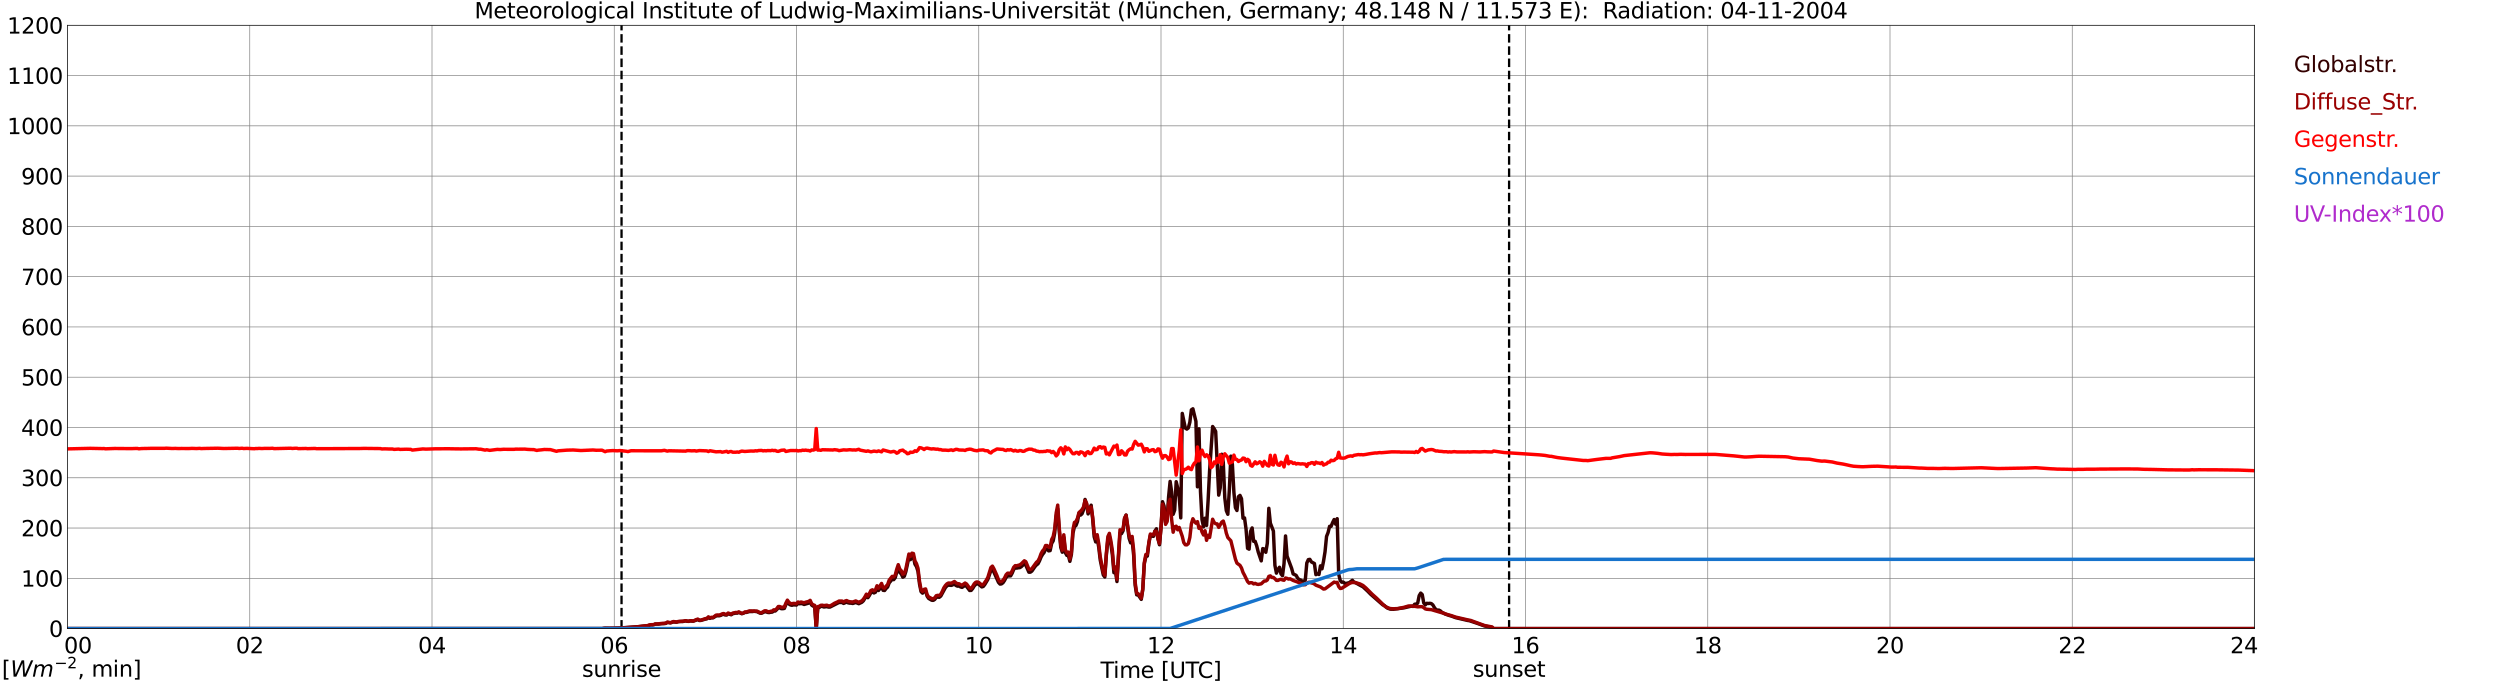 <?xml version="1.0" encoding="utf-8" standalone="no"?>
<!DOCTYPE svg PUBLIC "-//W3C//DTD SVG 1.1//EN"
  "http://www.w3.org/Graphics/SVG/1.1/DTD/svg11.dtd">
<svg xmlns:xlink="http://www.w3.org/1999/xlink" width="1085.4pt" height="296.64pt" viewBox="0 0 1085.4 296.64" xmlns="http://www.w3.org/2000/svg" version="1.1">
 <defs>
  <style type="text/css">*{stroke-linejoin: round; stroke-linecap: butt}</style>
 </defs>
 <g id="figure_1">
  <g id="patch_1">
   <path d="M 0 296.64 
L 1085.4 296.64 
L 1085.4 0 
L 0 0 
z
" style="fill: #ffffff"/>
  </g>
  <g id="axes_1">
   <g id="patch_2">
    <path d="M 29.306 272.909 
L 978.814 272.909 
L 978.814 10.976 
L 29.306 10.976 
z
" style="fill: #ffffff"/>
   </g>
   <g id="patch_3">
    <path d="M 978.814 272.909 
L 978.814 272.909 
L 978.814 10.976 
L 978.814 10.976 
z
" clip-path="url(#p94adcb0933)" style="fill: #d3d3d3; opacity: 0.25; stroke: #d3d3d3; stroke-linejoin: miter"/>
   </g>
   <g id="matplotlib.axis_1">
    <g id="xtick_1">
     <g id="line2d_1">
      <path d="M 29.306 272.909 
L 29.306 10.976 
" clip-path="url(#p94adcb0933)" style="fill: none; stroke: #808080; stroke-width: 0.3; stroke-linecap: square"/>
     </g>
     <g id="line2d_2"/>
     <g id="text_1">
      <!--    00 -->
      <g transform="translate(18.733 283.627) scale(0.095 -0.095)">
       <defs>
        <path id="DejaVuSans-20" transform="scale(0.016)"/>
        <path id="DejaVuSans-30" d="M 2034 4250 
Q 1547 4250 1301 3770 
Q 1056 3291 1056 2328 
Q 1056 1369 1301 889 
Q 1547 409 2034 409 
Q 2525 409 2770 889 
Q 3016 1369 3016 2328 
Q 3016 3291 2770 3770 
Q 2525 4250 2034 4250 
z
M 2034 4750 
Q 2819 4750 3233 4129 
Q 3647 3509 3647 2328 
Q 3647 1150 3233 529 
Q 2819 -91 2034 -91 
Q 1250 -91 836 529 
Q 422 1150 422 2328 
Q 422 3509 836 4129 
Q 1250 4750 2034 4750 
z
" transform="scale(0.016)"/>
       </defs>
       <use xlink:href="#DejaVuSans-20"/>
       <use xlink:href="#DejaVuSans-20" transform="translate(31.787 0)"/>
       <use xlink:href="#DejaVuSans-20" transform="translate(63.574 0)"/>
       <use xlink:href="#DejaVuSans-30" transform="translate(95.361 0)"/>
       <use xlink:href="#DejaVuSans-30" transform="translate(158.984 0)"/>
      </g>
     </g>
    </g>
    <g id="xtick_2">
     <g id="line2d_3">
      <path d="M 108.431 272.909 
L 108.431 10.976 
" clip-path="url(#p94adcb0933)" style="fill: none; stroke: #808080; stroke-width: 0.3; stroke-linecap: square"/>
     </g>
     <g id="line2d_4"/>
     <g id="text_2">
      <!-- 02 -->
      <g transform="translate(102.387 283.627) scale(0.095 -0.095)">
       <defs>
        <path id="DejaVuSans-32" d="M 1228 531 
L 3431 531 
L 3431 0 
L 469 0 
L 469 531 
Q 828 903 1448 1529 
Q 2069 2156 2228 2338 
Q 2531 2678 2651 2914 
Q 2772 3150 2772 3378 
Q 2772 3750 2511 3984 
Q 2250 4219 1831 4219 
Q 1534 4219 1204 4116 
Q 875 4013 500 3803 
L 500 4441 
Q 881 4594 1212 4672 
Q 1544 4750 1819 4750 
Q 2544 4750 2975 4387 
Q 3406 4025 3406 3419 
Q 3406 3131 3298 2873 
Q 3191 2616 2906 2266 
Q 2828 2175 2409 1742 
Q 1991 1309 1228 531 
z
" transform="scale(0.016)"/>
       </defs>
       <use xlink:href="#DejaVuSans-30"/>
       <use xlink:href="#DejaVuSans-32" transform="translate(63.623 0)"/>
      </g>
     </g>
    </g>
    <g id="xtick_3">
     <g id="line2d_5">
      <path d="M 187.557 272.909 
L 187.557 10.976 
" clip-path="url(#p94adcb0933)" style="fill: none; stroke: #808080; stroke-width: 0.3; stroke-linecap: square"/>
     </g>
     <g id="line2d_6"/>
     <g id="text_3">
      <!-- 04 -->
      <g transform="translate(181.513 283.627) scale(0.095 -0.095)">
       <defs>
        <path id="DejaVuSans-34" d="M 2419 4116 
L 825 1625 
L 2419 1625 
L 2419 4116 
z
M 2253 4666 
L 3047 4666 
L 3047 1625 
L 3713 1625 
L 3713 1100 
L 3047 1100 
L 3047 0 
L 2419 0 
L 2419 1100 
L 313 1100 
L 313 1709 
L 2253 4666 
z
" transform="scale(0.016)"/>
       </defs>
       <use xlink:href="#DejaVuSans-30"/>
       <use xlink:href="#DejaVuSans-34" transform="translate(63.623 0)"/>
      </g>
     </g>
    </g>
    <g id="xtick_4">
     <g id="line2d_7">
      <path d="M 266.683 272.909 
L 266.683 10.976 
" clip-path="url(#p94adcb0933)" style="fill: none; stroke: #808080; stroke-width: 0.3; stroke-linecap: square"/>
     </g>
     <g id="line2d_8"/>
     <g id="text_4">
      <!-- 06 -->
      <g transform="translate(260.638 283.627) scale(0.095 -0.095)">
       <defs>
        <path id="DejaVuSans-36" d="M 2113 2584 
Q 1688 2584 1439 2293 
Q 1191 2003 1191 1497 
Q 1191 994 1439 701 
Q 1688 409 2113 409 
Q 2538 409 2786 701 
Q 3034 994 3034 1497 
Q 3034 2003 2786 2293 
Q 2538 2584 2113 2584 
z
M 3366 4563 
L 3366 3988 
Q 3128 4100 2886 4159 
Q 2644 4219 2406 4219 
Q 1781 4219 1451 3797 
Q 1122 3375 1075 2522 
Q 1259 2794 1537 2939 
Q 1816 3084 2150 3084 
Q 2853 3084 3261 2657 
Q 3669 2231 3669 1497 
Q 3669 778 3244 343 
Q 2819 -91 2113 -91 
Q 1303 -91 875 529 
Q 447 1150 447 2328 
Q 447 3434 972 4092 
Q 1497 4750 2381 4750 
Q 2619 4750 2861 4703 
Q 3103 4656 3366 4563 
z
" transform="scale(0.016)"/>
       </defs>
       <use xlink:href="#DejaVuSans-30"/>
       <use xlink:href="#DejaVuSans-36" transform="translate(63.623 0)"/>
      </g>
     </g>
    </g>
    <g id="xtick_5">
     <g id="line2d_9">
      <path d="M 345.808 272.909 
L 345.808 10.976 
" clip-path="url(#p94adcb0933)" style="fill: none; stroke: #808080; stroke-width: 0.3; stroke-linecap: square"/>
     </g>
     <g id="line2d_10"/>
     <g id="text_5">
      <!-- 08 -->
      <g transform="translate(339.764 283.627) scale(0.095 -0.095)">
       <defs>
        <path id="DejaVuSans-38" d="M 2034 2216 
Q 1584 2216 1326 1975 
Q 1069 1734 1069 1313 
Q 1069 891 1326 650 
Q 1584 409 2034 409 
Q 2484 409 2743 651 
Q 3003 894 3003 1313 
Q 3003 1734 2745 1975 
Q 2488 2216 2034 2216 
z
M 1403 2484 
Q 997 2584 770 2862 
Q 544 3141 544 3541 
Q 544 4100 942 4425 
Q 1341 4750 2034 4750 
Q 2731 4750 3128 4425 
Q 3525 4100 3525 3541 
Q 3525 3141 3298 2862 
Q 3072 2584 2669 2484 
Q 3125 2378 3379 2068 
Q 3634 1759 3634 1313 
Q 3634 634 3220 271 
Q 2806 -91 2034 -91 
Q 1263 -91 848 271 
Q 434 634 434 1313 
Q 434 1759 690 2068 
Q 947 2378 1403 2484 
z
M 1172 3481 
Q 1172 3119 1398 2916 
Q 1625 2713 2034 2713 
Q 2441 2713 2670 2916 
Q 2900 3119 2900 3481 
Q 2900 3844 2670 4047 
Q 2441 4250 2034 4250 
Q 1625 4250 1398 4047 
Q 1172 3844 1172 3481 
z
" transform="scale(0.016)"/>
       </defs>
       <use xlink:href="#DejaVuSans-30"/>
       <use xlink:href="#DejaVuSans-38" transform="translate(63.623 0)"/>
      </g>
     </g>
    </g>
    <g id="xtick_6">
     <g id="line2d_11">
      <path d="M 424.934 272.909 
L 424.934 10.976 
" clip-path="url(#p94adcb0933)" style="fill: none; stroke: #808080; stroke-width: 0.3; stroke-linecap: square"/>
     </g>
     <g id="line2d_12"/>
     <g id="text_6">
      <!-- 10 -->
      <g transform="translate(418.89 283.627) scale(0.095 -0.095)">
       <defs>
        <path id="DejaVuSans-31" d="M 794 531 
L 1825 531 
L 1825 4091 
L 703 3866 
L 703 4441 
L 1819 4666 
L 2450 4666 
L 2450 531 
L 3481 531 
L 3481 0 
L 794 0 
L 794 531 
z
" transform="scale(0.016)"/>
       </defs>
       <use xlink:href="#DejaVuSans-31"/>
       <use xlink:href="#DejaVuSans-30" transform="translate(63.623 0)"/>
      </g>
     </g>
    </g>
    <g id="xtick_7">
     <g id="line2d_13">
      <path d="M 504.06 272.909 
L 504.06 10.976 
" clip-path="url(#p94adcb0933)" style="fill: none; stroke: #808080; stroke-width: 0.3; stroke-linecap: square"/>
     </g>
     <g id="line2d_14"/>
     <g id="text_7">
      <!-- 12 -->
      <g transform="translate(498.015 283.627) scale(0.095 -0.095)">
       <use xlink:href="#DejaVuSans-31"/>
       <use xlink:href="#DejaVuSans-32" transform="translate(63.623 0)"/>
      </g>
     </g>
    </g>
    <g id="xtick_8">
     <g id="line2d_15">
      <path d="M 583.185 272.909 
L 583.185 10.976 
" clip-path="url(#p94adcb0933)" style="fill: none; stroke: #808080; stroke-width: 0.3; stroke-linecap: square"/>
     </g>
     <g id="line2d_16"/>
     <g id="text_8">
      <!-- 14 -->
      <g transform="translate(577.141 283.627) scale(0.095 -0.095)">
       <use xlink:href="#DejaVuSans-31"/>
       <use xlink:href="#DejaVuSans-34" transform="translate(63.623 0)"/>
      </g>
     </g>
    </g>
    <g id="xtick_9">
     <g id="line2d_17">
      <path d="M 662.311 272.909 
L 662.311 10.976 
" clip-path="url(#p94adcb0933)" style="fill: none; stroke: #808080; stroke-width: 0.3; stroke-linecap: square"/>
     </g>
     <g id="line2d_18"/>
     <g id="text_9">
      <!-- 16 -->
      <g transform="translate(656.267 283.627) scale(0.095 -0.095)">
       <use xlink:href="#DejaVuSans-31"/>
       <use xlink:href="#DejaVuSans-36" transform="translate(63.623 0)"/>
      </g>
     </g>
    </g>
    <g id="xtick_10">
     <g id="line2d_19">
      <path d="M 741.437 272.909 
L 741.437 10.976 
" clip-path="url(#p94adcb0933)" style="fill: none; stroke: #808080; stroke-width: 0.3; stroke-linecap: square"/>
     </g>
     <g id="line2d_20"/>
     <g id="text_10">
      <!-- 18 -->
      <g transform="translate(735.392 283.627) scale(0.095 -0.095)">
       <use xlink:href="#DejaVuSans-31"/>
       <use xlink:href="#DejaVuSans-38" transform="translate(63.623 0)"/>
      </g>
     </g>
    </g>
    <g id="xtick_11">
     <g id="line2d_21">
      <path d="M 820.562 272.909 
L 820.562 10.976 
" clip-path="url(#p94adcb0933)" style="fill: none; stroke: #808080; stroke-width: 0.3; stroke-linecap: square"/>
     </g>
     <g id="line2d_22"/>
     <g id="text_11">
      <!-- 20 -->
      <g transform="translate(814.518 283.627) scale(0.095 -0.095)">
       <use xlink:href="#DejaVuSans-32"/>
       <use xlink:href="#DejaVuSans-30" transform="translate(63.623 0)"/>
      </g>
     </g>
    </g>
    <g id="xtick_12">
     <g id="line2d_23">
      <path d="M 899.688 272.909 
L 899.688 10.976 
" clip-path="url(#p94adcb0933)" style="fill: none; stroke: #808080; stroke-width: 0.3; stroke-linecap: square"/>
     </g>
     <g id="line2d_24"/>
     <g id="text_12">
      <!-- 22 -->
      <g transform="translate(893.644 283.627) scale(0.095 -0.095)">
       <use xlink:href="#DejaVuSans-32"/>
       <use xlink:href="#DejaVuSans-32" transform="translate(63.623 0)"/>
      </g>
     </g>
    </g>
    <g id="xtick_13">
     <g id="line2d_25">
      <path d="M 978.814 272.909 
L 978.814 10.976 
" clip-path="url(#p94adcb0933)" style="fill: none; stroke: #808080; stroke-width: 0.3; stroke-linecap: square"/>
     </g>
     <g id="line2d_26"/>
     <g id="text_13">
      <!-- 24    -->
      <g transform="translate(968.241 283.627) scale(0.095 -0.095)">
       <use xlink:href="#DejaVuSans-32"/>
       <use xlink:href="#DejaVuSans-34" transform="translate(63.623 0)"/>
       <use xlink:href="#DejaVuSans-20" transform="translate(127.246 0)"/>
       <use xlink:href="#DejaVuSans-20" transform="translate(159.033 0)"/>
       <use xlink:href="#DejaVuSans-20" transform="translate(190.82 0)"/>
      </g>
     </g>
    </g>
    <g id="text_14">
     <!-- Time [UTC] -->
     <g transform="translate(477.806 294.322) scale(0.095 -0.095)">
      <defs>
       <path id="DejaVuSans-54" d="M -19 4666 
L 3928 4666 
L 3928 4134 
L 2272 4134 
L 2272 0 
L 1638 0 
L 1638 4134 
L -19 4134 
L -19 4666 
z
" transform="scale(0.016)"/>
       <path id="DejaVuSans-69" d="M 603 3500 
L 1178 3500 
L 1178 0 
L 603 0 
L 603 3500 
z
M 603 4863 
L 1178 4863 
L 1178 4134 
L 603 4134 
L 603 4863 
z
" transform="scale(0.016)"/>
       <path id="DejaVuSans-6d" d="M 3328 2828 
Q 3544 3216 3844 3400 
Q 4144 3584 4550 3584 
Q 5097 3584 5394 3201 
Q 5691 2819 5691 2113 
L 5691 0 
L 5113 0 
L 5113 2094 
Q 5113 2597 4934 2840 
Q 4756 3084 4391 3084 
Q 3944 3084 3684 2787 
Q 3425 2491 3425 1978 
L 3425 0 
L 2847 0 
L 2847 2094 
Q 2847 2600 2669 2842 
Q 2491 3084 2119 3084 
Q 1678 3084 1418 2786 
Q 1159 2488 1159 1978 
L 1159 0 
L 581 0 
L 581 3500 
L 1159 3500 
L 1159 2956 
Q 1356 3278 1631 3431 
Q 1906 3584 2284 3584 
Q 2666 3584 2933 3390 
Q 3200 3197 3328 2828 
z
" transform="scale(0.016)"/>
       <path id="DejaVuSans-65" d="M 3597 1894 
L 3597 1613 
L 953 1613 
Q 991 1019 1311 708 
Q 1631 397 2203 397 
Q 2534 397 2845 478 
Q 3156 559 3463 722 
L 3463 178 
Q 3153 47 2828 -22 
Q 2503 -91 2169 -91 
Q 1331 -91 842 396 
Q 353 884 353 1716 
Q 353 2575 817 3079 
Q 1281 3584 2069 3584 
Q 2775 3584 3186 3129 
Q 3597 2675 3597 1894 
z
M 3022 2063 
Q 3016 2534 2758 2815 
Q 2500 3097 2075 3097 
Q 1594 3097 1305 2825 
Q 1016 2553 972 2059 
L 3022 2063 
z
" transform="scale(0.016)"/>
       <path id="DejaVuSans-5b" d="M 550 4863 
L 1875 4863 
L 1875 4416 
L 1125 4416 
L 1125 -397 
L 1875 -397 
L 1875 -844 
L 550 -844 
L 550 4863 
z
" transform="scale(0.016)"/>
       <path id="DejaVuSans-55" d="M 556 4666 
L 1191 4666 
L 1191 1831 
Q 1191 1081 1462 751 
Q 1734 422 2344 422 
Q 2950 422 3222 751 
Q 3494 1081 3494 1831 
L 3494 4666 
L 4128 4666 
L 4128 1753 
Q 4128 841 3676 375 
Q 3225 -91 2344 -91 
Q 1459 -91 1007 375 
Q 556 841 556 1753 
L 556 4666 
z
" transform="scale(0.016)"/>
       <path id="DejaVuSans-43" d="M 4122 4306 
L 4122 3641 
Q 3803 3938 3442 4084 
Q 3081 4231 2675 4231 
Q 1875 4231 1450 3742 
Q 1025 3253 1025 2328 
Q 1025 1406 1450 917 
Q 1875 428 2675 428 
Q 3081 428 3442 575 
Q 3803 722 4122 1019 
L 4122 359 
Q 3791 134 3420 21 
Q 3050 -91 2638 -91 
Q 1578 -91 968 557 
Q 359 1206 359 2328 
Q 359 3453 968 4101 
Q 1578 4750 2638 4750 
Q 3056 4750 3426 4639 
Q 3797 4528 4122 4306 
z
" transform="scale(0.016)"/>
       <path id="DejaVuSans-5d" d="M 1947 4863 
L 1947 -844 
L 622 -844 
L 622 -397 
L 1369 -397 
L 1369 4416 
L 622 4416 
L 622 4863 
L 1947 4863 
z
" transform="scale(0.016)"/>
      </defs>
      <use xlink:href="#DejaVuSans-54"/>
      <use xlink:href="#DejaVuSans-69" transform="translate(57.959 0)"/>
      <use xlink:href="#DejaVuSans-6d" transform="translate(85.742 0)"/>
      <use xlink:href="#DejaVuSans-65" transform="translate(183.154 0)"/>
      <use xlink:href="#DejaVuSans-20" transform="translate(244.678 0)"/>
      <use xlink:href="#DejaVuSans-5b" transform="translate(276.465 0)"/>
      <use xlink:href="#DejaVuSans-55" transform="translate(315.479 0)"/>
      <use xlink:href="#DejaVuSans-54" transform="translate(388.672 0)"/>
      <use xlink:href="#DejaVuSans-43" transform="translate(443.881 0)"/>
      <use xlink:href="#DejaVuSans-5d" transform="translate(513.705 0)"/>
     </g>
    </g>
   </g>
   <g id="matplotlib.axis_2">
    <g id="ytick_1">
     <g id="line2d_27">
      <path d="M 29.306 272.909 
L 978.814 272.909 
" clip-path="url(#p94adcb0933)" style="fill: none; stroke: #808080; stroke-width: 0.3; stroke-linecap: square"/>
     </g>
     <g id="line2d_28"/>
     <g id="text_15">
      <!-- 0 -->
      <g transform="translate(21.261 276.518) scale(0.095 -0.095)">
       <use xlink:href="#DejaVuSans-30"/>
      </g>
     </g>
    </g>
    <g id="ytick_2">
     <g id="line2d_29">
      <path d="M 29.306 251.081 
L 978.814 251.081 
" clip-path="url(#p94adcb0933)" style="fill: none; stroke: #808080; stroke-width: 0.3; stroke-linecap: square"/>
     </g>
     <g id="line2d_30"/>
     <g id="text_16">
      <!-- 100 -->
      <g transform="translate(9.173 254.69) scale(0.095 -0.095)">
       <use xlink:href="#DejaVuSans-31"/>
       <use xlink:href="#DejaVuSans-30" transform="translate(63.623 0)"/>
       <use xlink:href="#DejaVuSans-30" transform="translate(127.246 0)"/>
      </g>
     </g>
    </g>
    <g id="ytick_3">
     <g id="line2d_31">
      <path d="M 29.306 229.253 
L 978.814 229.253 
" clip-path="url(#p94adcb0933)" style="fill: none; stroke: #808080; stroke-width: 0.3; stroke-linecap: square"/>
     </g>
     <g id="line2d_32"/>
     <g id="text_17">
      <!-- 200 -->
      <g transform="translate(9.173 232.863) scale(0.095 -0.095)">
       <use xlink:href="#DejaVuSans-32"/>
       <use xlink:href="#DejaVuSans-30" transform="translate(63.623 0)"/>
       <use xlink:href="#DejaVuSans-30" transform="translate(127.246 0)"/>
      </g>
     </g>
    </g>
    <g id="ytick_4">
     <g id="line2d_33">
      <path d="M 29.306 207.426 
L 978.814 207.426 
" clip-path="url(#p94adcb0933)" style="fill: none; stroke: #808080; stroke-width: 0.3; stroke-linecap: square"/>
     </g>
     <g id="line2d_34"/>
     <g id="text_18">
      <!-- 300 -->
      <g transform="translate(9.173 211.035) scale(0.095 -0.095)">
       <defs>
        <path id="DejaVuSans-33" d="M 2597 2516 
Q 3050 2419 3304 2112 
Q 3559 1806 3559 1356 
Q 3559 666 3084 287 
Q 2609 -91 1734 -91 
Q 1441 -91 1130 -33 
Q 819 25 488 141 
L 488 750 
Q 750 597 1062 519 
Q 1375 441 1716 441 
Q 2309 441 2620 675 
Q 2931 909 2931 1356 
Q 2931 1769 2642 2001 
Q 2353 2234 1838 2234 
L 1294 2234 
L 1294 2753 
L 1863 2753 
Q 2328 2753 2575 2939 
Q 2822 3125 2822 3475 
Q 2822 3834 2567 4026 
Q 2313 4219 1838 4219 
Q 1578 4219 1281 4162 
Q 984 4106 628 3988 
L 628 4550 
Q 988 4650 1302 4700 
Q 1616 4750 1894 4750 
Q 2613 4750 3031 4423 
Q 3450 4097 3450 3541 
Q 3450 3153 3228 2886 
Q 3006 2619 2597 2516 
z
" transform="scale(0.016)"/>
       </defs>
       <use xlink:href="#DejaVuSans-33"/>
       <use xlink:href="#DejaVuSans-30" transform="translate(63.623 0)"/>
       <use xlink:href="#DejaVuSans-30" transform="translate(127.246 0)"/>
      </g>
     </g>
    </g>
    <g id="ytick_5">
     <g id="line2d_35">
      <path d="M 29.306 185.598 
L 978.814 185.598 
" clip-path="url(#p94adcb0933)" style="fill: none; stroke: #808080; stroke-width: 0.3; stroke-linecap: square"/>
     </g>
     <g id="line2d_36"/>
     <g id="text_19">
      <!-- 400 -->
      <g transform="translate(9.173 189.207) scale(0.095 -0.095)">
       <use xlink:href="#DejaVuSans-34"/>
       <use xlink:href="#DejaVuSans-30" transform="translate(63.623 0)"/>
       <use xlink:href="#DejaVuSans-30" transform="translate(127.246 0)"/>
      </g>
     </g>
    </g>
    <g id="ytick_6">
     <g id="line2d_37">
      <path d="M 29.306 163.77 
L 978.814 163.77 
" clip-path="url(#p94adcb0933)" style="fill: none; stroke: #808080; stroke-width: 0.3; stroke-linecap: square"/>
     </g>
     <g id="line2d_38"/>
     <g id="text_20">
      <!-- 500 -->
      <g transform="translate(9.173 167.379) scale(0.095 -0.095)">
       <defs>
        <path id="DejaVuSans-35" d="M 691 4666 
L 3169 4666 
L 3169 4134 
L 1269 4134 
L 1269 2991 
Q 1406 3038 1543 3061 
Q 1681 3084 1819 3084 
Q 2600 3084 3056 2656 
Q 3513 2228 3513 1497 
Q 3513 744 3044 326 
Q 2575 -91 1722 -91 
Q 1428 -91 1123 -41 
Q 819 9 494 109 
L 494 744 
Q 775 591 1075 516 
Q 1375 441 1709 441 
Q 2250 441 2565 725 
Q 2881 1009 2881 1497 
Q 2881 1984 2565 2268 
Q 2250 2553 1709 2553 
Q 1456 2553 1204 2497 
Q 953 2441 691 2322 
L 691 4666 
z
" transform="scale(0.016)"/>
       </defs>
       <use xlink:href="#DejaVuSans-35"/>
       <use xlink:href="#DejaVuSans-30" transform="translate(63.623 0)"/>
       <use xlink:href="#DejaVuSans-30" transform="translate(127.246 0)"/>
      </g>
     </g>
    </g>
    <g id="ytick_7">
     <g id="line2d_39">
      <path d="M 29.306 141.942 
L 978.814 141.942 
" clip-path="url(#p94adcb0933)" style="fill: none; stroke: #808080; stroke-width: 0.3; stroke-linecap: square"/>
     </g>
     <g id="line2d_40"/>
     <g id="text_21">
      <!-- 600 -->
      <g transform="translate(9.173 145.551) scale(0.095 -0.095)">
       <use xlink:href="#DejaVuSans-36"/>
       <use xlink:href="#DejaVuSans-30" transform="translate(63.623 0)"/>
       <use xlink:href="#DejaVuSans-30" transform="translate(127.246 0)"/>
      </g>
     </g>
    </g>
    <g id="ytick_8">
     <g id="line2d_41">
      <path d="M 29.306 120.114 
L 978.814 120.114 
" clip-path="url(#p94adcb0933)" style="fill: none; stroke: #808080; stroke-width: 0.3; stroke-linecap: square"/>
     </g>
     <g id="line2d_42"/>
     <g id="text_22">
      <!-- 700 -->
      <g transform="translate(9.173 123.724) scale(0.095 -0.095)">
       <defs>
        <path id="DejaVuSans-37" d="M 525 4666 
L 3525 4666 
L 3525 4397 
L 1831 0 
L 1172 0 
L 2766 4134 
L 525 4134 
L 525 4666 
z
" transform="scale(0.016)"/>
       </defs>
       <use xlink:href="#DejaVuSans-37"/>
       <use xlink:href="#DejaVuSans-30" transform="translate(63.623 0)"/>
       <use xlink:href="#DejaVuSans-30" transform="translate(127.246 0)"/>
      </g>
     </g>
    </g>
    <g id="ytick_9">
     <g id="line2d_43">
      <path d="M 29.306 98.287 
L 978.814 98.287 
" clip-path="url(#p94adcb0933)" style="fill: none; stroke: #808080; stroke-width: 0.3; stroke-linecap: square"/>
     </g>
     <g id="line2d_44"/>
     <g id="text_23">
      <!-- 800 -->
      <g transform="translate(9.173 101.896) scale(0.095 -0.095)">
       <use xlink:href="#DejaVuSans-38"/>
       <use xlink:href="#DejaVuSans-30" transform="translate(63.623 0)"/>
       <use xlink:href="#DejaVuSans-30" transform="translate(127.246 0)"/>
      </g>
     </g>
    </g>
    <g id="ytick_10">
     <g id="line2d_45">
      <path d="M 29.306 76.459 
L 978.814 76.459 
" clip-path="url(#p94adcb0933)" style="fill: none; stroke: #808080; stroke-width: 0.3; stroke-linecap: square"/>
     </g>
     <g id="line2d_46"/>
     <g id="text_24">
      <!-- 900 -->
      <g transform="translate(9.173 80.068) scale(0.095 -0.095)">
       <defs>
        <path id="DejaVuSans-39" d="M 703 97 
L 703 672 
Q 941 559 1184 500 
Q 1428 441 1663 441 
Q 2288 441 2617 861 
Q 2947 1281 2994 2138 
Q 2813 1869 2534 1725 
Q 2256 1581 1919 1581 
Q 1219 1581 811 2004 
Q 403 2428 403 3163 
Q 403 3881 828 4315 
Q 1253 4750 1959 4750 
Q 2769 4750 3195 4129 
Q 3622 3509 3622 2328 
Q 3622 1225 3098 567 
Q 2575 -91 1691 -91 
Q 1453 -91 1209 -44 
Q 966 3 703 97 
z
M 1959 2075 
Q 2384 2075 2632 2365 
Q 2881 2656 2881 3163 
Q 2881 3666 2632 3958 
Q 2384 4250 1959 4250 
Q 1534 4250 1286 3958 
Q 1038 3666 1038 3163 
Q 1038 2656 1286 2365 
Q 1534 2075 1959 2075 
z
" transform="scale(0.016)"/>
       </defs>
       <use xlink:href="#DejaVuSans-39"/>
       <use xlink:href="#DejaVuSans-30" transform="translate(63.623 0)"/>
       <use xlink:href="#DejaVuSans-30" transform="translate(127.246 0)"/>
      </g>
     </g>
    </g>
    <g id="ytick_11">
     <g id="line2d_47">
      <path d="M 29.306 54.631 
L 978.814 54.631 
" clip-path="url(#p94adcb0933)" style="fill: none; stroke: #808080; stroke-width: 0.3; stroke-linecap: square"/>
     </g>
     <g id="line2d_48"/>
     <g id="text_25">
      <!-- 1000 -->
      <g transform="translate(3.128 58.24) scale(0.095 -0.095)">
       <use xlink:href="#DejaVuSans-31"/>
       <use xlink:href="#DejaVuSans-30" transform="translate(63.623 0)"/>
       <use xlink:href="#DejaVuSans-30" transform="translate(127.246 0)"/>
       <use xlink:href="#DejaVuSans-30" transform="translate(190.869 0)"/>
      </g>
     </g>
    </g>
    <g id="ytick_12">
     <g id="line2d_49">
      <path d="M 29.306 32.803 
L 978.814 32.803 
" clip-path="url(#p94adcb0933)" style="fill: none; stroke: #808080; stroke-width: 0.3; stroke-linecap: square"/>
     </g>
     <g id="line2d_50"/>
     <g id="text_26">
      <!-- 1100 -->
      <g transform="translate(3.128 36.413) scale(0.095 -0.095)">
       <use xlink:href="#DejaVuSans-31"/>
       <use xlink:href="#DejaVuSans-31" transform="translate(63.623 0)"/>
       <use xlink:href="#DejaVuSans-30" transform="translate(127.246 0)"/>
       <use xlink:href="#DejaVuSans-30" transform="translate(190.869 0)"/>
      </g>
     </g>
    </g>
    <g id="ytick_13">
     <g id="line2d_51">
      <path d="M 29.306 10.976 
L 978.814 10.976 
" clip-path="url(#p94adcb0933)" style="fill: none; stroke: #808080; stroke-width: 0.3; stroke-linecap: square"/>
     </g>
     <g id="line2d_52"/>
     <g id="text_27">
      <!-- 1200 -->
      <g transform="translate(3.128 14.585) scale(0.095 -0.095)">
       <use xlink:href="#DejaVuSans-31"/>
       <use xlink:href="#DejaVuSans-32" transform="translate(63.623 0)"/>
       <use xlink:href="#DejaVuSans-30" transform="translate(127.246 0)"/>
       <use xlink:href="#DejaVuSans-30" transform="translate(190.869 0)"/>
      </g>
     </g>
    </g>
   </g>
   <g id="line2d_53">
    <path d="M 269.848 272.909 
L 269.848 10.976 
" clip-path="url(#p94adcb0933)" style="fill: none; stroke-dasharray: 3.7,1.6; stroke-dashoffset: 0; stroke: #000000"/>
   </g>
   <g id="line2d_54">
    <path d="M 655.19 272.909 
L 655.19 10.976 
" clip-path="url(#p94adcb0933)" style="fill: none; stroke-dasharray: 3.7,1.6; stroke-dashoffset: 0; stroke: #000000"/>
   </g>
   <g id="line2d_55">
    <path d="M 29.306 272.909 
L 261.408 272.909 
L 262.726 272.719 
L 264.705 272.76 
L 266.683 272.719 
L 269.32 272.636 
L 277.233 272.064 
L 280.53 271.695 
L 281.189 271.695 
L 282.508 271.285 
L 283.167 271.326 
L 283.827 271.204 
L 284.486 270.957 
L 285.805 270.957 
L 287.124 270.794 
L 288.442 270.752 
L 289.102 270.63 
L 289.761 270.222 
L 291.08 270.425 
L 292.399 270.017 
L 293.717 270.139 
L 294.377 269.934 
L 295.036 269.853 
L 296.355 269.853 
L 297.674 269.565 
L 298.333 269.728 
L 298.992 269.77 
L 299.652 269.606 
L 300.971 269.689 
L 302.949 268.993 
L 303.608 269.401 
L 304.267 269.362 
L 306.246 268.788 
L 306.905 268.665 
L 307.564 268.05 
L 308.224 268.46 
L 308.883 268.214 
L 309.543 268.255 
L 310.861 267.437 
L 311.521 267.312 
L 312.18 267.354 
L 312.839 267.19 
L 313.499 266.863 
L 314.158 266.699 
L 314.818 266.985 
L 315.477 267.026 
L 316.136 266.452 
L 317.455 266.904 
L 318.114 266.452 
L 319.433 266.166 
L 320.093 266.208 
L 320.752 265.88 
L 322.071 266.452 
L 322.73 266.249 
L 323.39 265.88 
L 324.049 265.88 
L 325.368 265.511 
L 326.686 265.511 
L 327.346 265.389 
L 328.665 265.553 
L 329.983 266.208 
L 330.643 266.249 
L 331.961 265.592 
L 332.621 265.634 
L 333.28 265.88 
L 333.94 265.961 
L 334.599 265.797 
L 335.258 265.756 
L 335.918 265.265 
L 336.577 265.265 
L 337.236 264.651 
L 337.896 263.833 
L 338.555 263.955 
L 339.215 264.267 
L 339.874 264.267 
L 340.533 264.145 
L 341.193 262.466 
L 341.852 261.318 
L 342.512 262.22 
L 343.171 262.63 
L 343.83 262.794 
L 344.49 262.589 
L 345.808 262.672 
L 346.468 261.975 
L 347.127 262.139 
L 347.787 262.015 
L 348.446 262.139 
L 349.105 262.425 
L 351.083 261.851 
L 351.743 261.36 
L 352.402 262.711 
L 353.062 263.163 
L 353.721 263.368 
L 354.38 272.909 
L 355.04 263.898 
L 355.699 263.735 
L 356.359 263.243 
L 357.018 263.285 
L 357.677 263.532 
L 358.996 263.368 
L 359.655 263.571 
L 360.315 263.571 
L 364.271 261.565 
L 365.59 261.565 
L 366.249 261.975 
L 367.568 261.401 
L 368.227 261.729 
L 368.887 261.851 
L 369.546 261.851 
L 370.206 262.015 
L 371.524 261.565 
L 372.843 262.098 
L 374.162 261.482 
L 374.821 260.869 
L 376.14 258.738 
L 376.799 259.476 
L 377.459 258.494 
L 378.118 257.265 
L 378.777 257.06 
L 379.437 257.429 
L 380.096 257.101 
L 380.756 255.464 
L 381.415 256.363 
L 382.734 254.643 
L 383.393 256.283 
L 384.053 256.363 
L 384.712 255.464 
L 385.371 254.849 
L 386.031 253.087 
L 387.349 251.491 
L 388.009 251.655 
L 388.668 250.795 
L 389.328 248.379 
L 389.987 246.698 
L 390.646 248.501 
L 391.306 249.197 
L 391.965 250.59 
L 392.624 250.18 
L 393.284 248.132 
L 394.603 241.948 
L 395.262 242.972 
L 395.921 241.662 
L 396.581 241.826 
L 397.24 244.939 
L 397.899 246.004 
L 398.559 248.091 
L 399.218 253.539 
L 399.878 256.854 
L 400.537 257.511 
L 401.196 256.527 
L 401.856 256.527 
L 402.515 258.821 
L 403.175 259.803 
L 404.493 260.583 
L 405.153 260.663 
L 405.812 260.255 
L 406.471 259.354 
L 407.131 259.232 
L 407.79 259.312 
L 408.45 258.78 
L 410.428 255.134 
L 411.087 254.399 
L 411.746 254.03 
L 413.065 254.152 
L 414.384 253.578 
L 415.043 254.194 
L 415.703 254.48 
L 416.362 254.438 
L 417.022 254.807 
L 417.681 255.012 
L 419 254.152 
L 419.659 254.604 
L 420.978 256.363 
L 421.637 256.324 
L 422.297 255.503 
L 422.956 254.399 
L 423.615 253.703 
L 424.275 253.456 
L 424.934 253.661 
L 426.253 254.807 
L 426.912 254.604 
L 427.572 253.744 
L 428.89 251.531 
L 430.209 247.641 
L 430.869 247.272 
L 431.528 248.418 
L 433.506 252.843 
L 434.165 253.578 
L 434.825 253.497 
L 435.484 252.965 
L 436.144 251.983 
L 436.803 250.671 
L 437.462 250.057 
L 438.781 250.016 
L 439.44 248.828 
L 440.1 247.231 
L 440.759 246.534 
L 441.419 246.659 
L 442.078 246.495 
L 442.737 246.454 
L 443.397 246.043 
L 444.056 245.388 
L 444.716 244.897 
L 445.375 245.388 
L 446.694 248.418 
L 447.353 248.418 
L 448.012 247.927 
L 449.331 246.004 
L 449.991 245.266 
L 450.65 244.775 
L 451.309 243.505 
L 451.969 241.868 
L 452.628 240.719 
L 453.287 239.901 
L 453.947 238.345 
L 454.606 238.345 
L 455.266 239.163 
L 455.925 239.041 
L 456.584 235.928 
L 457.244 234.824 
L 457.903 231.384 
L 458.563 224.135 
L 459.222 220.981 
L 459.881 230.441 
L 460.541 237.648 
L 461.2 239.737 
L 461.859 233.307 
L 462.519 239.942 
L 463.178 241.13 
L 463.838 241.13 
L 464.497 243.71 
L 465.156 240.719 
L 465.816 231.587 
L 466.475 228.64 
L 467.134 228.188 
L 467.794 226.427 
L 468.453 222.864 
L 469.113 223.644 
L 469.772 223.069 
L 470.431 221.308 
L 471.091 216.844 
L 471.75 218.892 
L 472.409 223.111 
L 473.069 221.022 
L 473.728 219.343 
L 474.388 225.281 
L 475.047 233.021 
L 475.706 235.273 
L 476.366 233.717 
L 477.025 237.567 
L 477.685 243.177 
L 479.003 249.608 
L 479.663 250.507 
L 480.322 241.13 
L 480.981 234.413 
L 481.641 232.899 
L 482.3 236.214 
L 482.96 240.966 
L 483.619 248.623 
L 484.278 247.927 
L 484.938 252.474 
L 486.256 231.506 
L 486.916 231.67 
L 487.575 230.441 
L 488.235 225.281 
L 488.894 223.602 
L 490.213 233.676 
L 490.872 235.684 
L 491.532 234.577 
L 492.191 241.088 
L 492.85 254.152 
L 493.51 258.247 
L 494.169 258.289 
L 495.488 260.214 
L 496.147 255.994 
L 496.807 244.814 
L 497.466 241.704 
L 498.125 241.416 
L 498.785 236.011 
L 499.444 232.407 
L 500.103 232.735 
L 500.763 232.857 
L 501.422 230.563 
L 502.082 229.581 
L 502.741 233.881 
L 503.4 236.502 
L 504.06 229.048 
L 504.719 217.826 
L 505.379 219.712 
L 506.038 226.795 
L 506.697 225.813 
L 507.357 215.698 
L 508.016 209.023 
L 508.675 213.487 
L 509.335 223.275 
L 509.994 221.432 
L 510.654 209.146 
L 511.313 211.889 
L 511.972 215.82 
L 512.632 224.831 
L 513.291 179.497 
L 514.61 185.844 
L 515.269 186.294 
L 515.929 185.803 
L 516.588 183.304 
L 517.247 177.941 
L 517.907 177.489 
L 519.226 182.976 
L 519.885 211.357 
L 520.544 186.172 
L 521.204 213.446 
L 521.863 225.608 
L 522.522 228.721 
L 523.182 224.995 
L 523.841 228.107 
L 524.501 217.46 
L 525.16 204.354 
L 526.479 185.187 
L 527.138 186.13 
L 527.797 187.318 
L 529.116 214.96 
L 529.776 211.809 
L 530.435 197.228 
L 531.094 200.709 
L 531.754 216.148 
L 532.413 221.677 
L 533.073 223.275 
L 533.732 212.669 
L 534.391 198.048 
L 535.051 201.691 
L 535.71 213.732 
L 536.369 220.406 
L 537.029 221.635 
L 537.688 215.657 
L 538.348 215.083 
L 539.007 216.517 
L 539.666 224.995 
L 540.326 224.87 
L 540.985 229.744 
L 541.644 238.059 
L 542.304 238.427 
L 542.963 230.687 
L 543.623 229.212 
L 544.282 235.027 
L 544.941 235.027 
L 545.601 236.952 
L 546.26 239.615 
L 547.579 243.505 
L 548.238 238.181 
L 548.898 238.386 
L 549.557 239.779 
L 550.216 235.887 
L 550.876 220.695 
L 551.535 227.123 
L 552.854 230.563 
L 553.513 245.43 
L 554.173 248.828 
L 554.832 247.272 
L 555.491 246.29 
L 556.151 249.156 
L 556.81 249.935 
L 557.47 244.734 
L 558.129 232.693 
L 558.788 241.416 
L 560.766 246.739 
L 561.426 249.156 
L 562.745 249.811 
L 563.404 251.04 
L 564.063 251.614 
L 564.723 251.858 
L 565.382 252.31 
L 566.042 252.31 
L 566.701 251.819 
L 567.36 244.448 
L 568.02 242.972 
L 568.679 242.85 
L 569.338 243.954 
L 570.657 244.651 
L 571.317 249.483 
L 571.976 249.114 
L 572.635 249.402 
L 573.295 245.674 
L 573.954 246.945 
L 574.613 243.71 
L 575.273 239.573 
L 575.932 232.899 
L 576.592 231.22 
L 577.251 228.516 
L 577.91 228.516 
L 578.57 226.878 
L 579.229 225.567 
L 579.889 227.575 
L 580.548 225.2 
L 581.207 249.278 
L 581.867 252.024 
L 582.526 252.76 
L 583.185 252.718 
L 583.845 253.251 
L 584.504 253.292 
L 585.823 252.965 
L 587.142 251.941 
L 587.801 252.718 
L 588.46 252.965 
L 590.439 254.071 
L 591.757 254.768 
L 593.736 256.61 
L 595.054 257.961 
L 600.329 262.589 
L 600.989 262.875 
L 602.307 263.981 
L 603.626 264.472 
L 604.945 264.514 
L 609.561 263.898 
L 612.198 263.285 
L 612.858 263.202 
L 613.517 263.285 
L 614.176 262.342 
L 614.836 262.261 
L 615.495 261.851 
L 616.154 258.616 
L 616.814 257.511 
L 617.473 258.125 
L 618.133 261.77 
L 618.792 262.63 
L 619.451 261.934 
L 620.111 262.015 
L 620.77 261.934 
L 621.429 262.056 
L 622.089 262.63 
L 622.748 263.776 
L 623.408 264.636 
L 624.067 264.883 
L 624.726 264.883 
L 625.386 265.252 
L 626.045 265.865 
L 627.364 266.561 
L 629.342 267.258 
L 630.001 267.421 
L 631.98 268.159 
L 637.255 269.386 
L 637.914 269.469 
L 641.211 270.575 
L 644.508 271.763 
L 647.805 272.418 
L 648.464 272.909 
L 978.154 272.909 
L 978.154 272.909 
" clip-path="url(#p94adcb0933)" style="fill: none; stroke: #330000; stroke-width: 1.5; stroke-linecap: square"/>
   </g>
   <g id="line2d_56">
    <path d="M 29.306 272.909 
L 261.408 272.909 
L 262.067 272.78 
L 269.32 272.697 
L 276.573 272.151 
L 281.189 271.606 
L 281.849 271.352 
L 282.508 271.228 
L 283.827 271.184 
L 284.486 270.892 
L 285.805 270.85 
L 287.124 270.682 
L 288.442 270.597 
L 289.102 270.514 
L 289.761 270.093 
L 291.08 270.346 
L 292.399 269.842 
L 293.717 270.052 
L 294.377 269.842 
L 297.014 269.632 
L 297.674 269.464 
L 298.333 269.632 
L 298.992 269.674 
L 299.652 269.506 
L 300.311 269.506 
L 300.971 269.632 
L 302.289 269.002 
L 302.949 268.792 
L 303.608 269.213 
L 304.267 269.255 
L 306.246 268.583 
L 306.905 268.5 
L 307.564 267.827 
L 308.224 268.246 
L 308.883 267.995 
L 309.543 268.078 
L 310.861 267.072 
L 311.521 266.987 
L 312.18 267.031 
L 312.839 266.863 
L 313.499 266.526 
L 314.158 266.358 
L 314.818 266.653 
L 315.477 266.736 
L 316.136 266.149 
L 317.455 266.653 
L 318.114 266.19 
L 319.433 265.896 
L 320.093 265.939 
L 320.752 265.645 
L 322.071 266.317 
L 322.73 266.149 
L 323.39 265.686 
L 324.049 265.686 
L 325.368 265.225 
L 328.665 265.308 
L 329.983 265.981 
L 330.643 265.981 
L 331.961 265.182 
L 332.621 265.182 
L 333.28 265.518 
L 333.94 265.603 
L 334.599 265.394 
L 335.258 265.308 
L 335.918 264.763 
L 336.577 264.804 
L 337.236 264.258 
L 337.896 263.335 
L 338.555 263.335 
L 339.215 263.632 
L 339.874 263.632 
L 340.533 263.505 
L 341.193 261.868 
L 341.852 260.567 
L 342.512 261.491 
L 343.171 261.995 
L 343.83 262.122 
L 344.49 261.953 
L 345.808 262.078 
L 346.468 261.366 
L 347.127 261.576 
L 347.787 261.366 
L 349.105 261.7 
L 349.765 261.449 
L 351.083 261.113 
L 351.743 260.653 
L 352.402 262.122 
L 353.062 262.582 
L 353.721 262.835 
L 354.38 272.909 
L 355.04 263.381 
L 355.699 263.213 
L 356.359 262.792 
L 357.018 262.75 
L 357.677 262.918 
L 358.996 262.75 
L 359.655 263.045 
L 360.315 263.045 
L 360.974 262.75 
L 362.293 261.912 
L 363.612 261.323 
L 364.271 260.945 
L 365.59 260.945 
L 366.249 261.366 
L 366.909 260.945 
L 367.568 260.735 
L 368.227 261.072 
L 368.887 261.24 
L 370.206 261.366 
L 371.524 260.904 
L 372.843 261.491 
L 374.162 260.862 
L 374.821 260.19 
L 375.481 259.184 
L 376.14 257.966 
L 376.799 258.804 
L 377.459 257.712 
L 378.118 256.37 
L 378.777 256.075 
L 379.437 256.497 
L 380.096 256.075 
L 380.756 254.314 
L 381.415 255.364 
L 382.734 253.305 
L 383.393 255.152 
L 384.053 255.364 
L 384.712 254.482 
L 385.371 253.81 
L 386.031 251.921 
L 387.349 250.241 
L 388.009 250.452 
L 388.668 249.654 
L 389.328 247.135 
L 389.987 245.161 
L 390.646 247.093 
L 391.306 247.807 
L 391.965 249.317 
L 392.624 248.94 
L 393.284 247.01 
L 394.603 240.545 
L 395.262 241.595 
L 395.921 240.167 
L 396.581 240.335 
L 397.24 243.524 
L 397.899 244.701 
L 398.559 246.757 
L 399.218 252.423 
L 399.878 256.034 
L 400.537 256.789 
L 401.196 255.866 
L 401.856 255.698 
L 402.515 258.134 
L 403.175 259.184 
L 403.834 259.476 
L 404.493 259.895 
L 405.153 259.939 
L 405.812 259.561 
L 406.471 258.638 
L 407.131 258.47 
L 407.79 258.553 
L 408.45 258.007 
L 409.109 256.748 
L 409.768 255.237 
L 410.428 254.229 
L 411.087 253.515 
L 411.746 253.137 
L 413.065 253.181 
L 414.384 252.467 
L 415.043 253.054 
L 415.703 253.432 
L 416.362 253.432 
L 417.022 253.851 
L 417.681 254.061 
L 419 253.137 
L 419.659 253.558 
L 420.978 255.364 
L 421.637 255.447 
L 422.297 254.606 
L 422.956 253.473 
L 423.615 252.801 
L 424.275 252.635 
L 424.934 252.886 
L 426.253 253.978 
L 426.912 253.768 
L 428.231 251.878 
L 428.89 250.662 
L 430.209 246.379 
L 430.869 245.792 
L 431.528 246.967 
L 432.847 249.948 
L 433.506 251.71 
L 434.165 252.55 
L 434.825 252.467 
L 435.484 251.921 
L 436.144 250.913 
L 436.803 249.527 
L 437.462 248.857 
L 438.122 248.857 
L 438.781 249.025 
L 439.44 247.807 
L 440.1 246.296 
L 440.759 245.583 
L 441.419 245.624 
L 442.737 245.246 
L 443.397 244.784 
L 444.716 243.483 
L 445.375 243.86 
L 446.694 247.093 
L 447.353 247.261 
L 448.012 246.842 
L 449.991 244.114 
L 450.65 243.568 
L 451.309 242.267 
L 451.969 240.418 
L 452.628 239.202 
L 453.287 238.447 
L 453.947 236.852 
L 454.606 236.852 
L 455.266 237.522 
L 455.925 237.648 
L 456.584 234.247 
L 457.244 232.947 
L 457.903 229.716 
L 458.563 222.622 
L 459.222 219.304 
L 459.881 229.127 
L 460.541 236.43 
L 461.2 238.908 
L 461.859 232.191 
L 462.519 238.613 
L 463.178 240.041 
L 463.838 239.704 
L 464.497 242.686 
L 465.156 239.79 
L 465.816 230.009 
L 466.475 226.819 
L 467.134 226.442 
L 467.794 225.014 
L 468.453 222.495 
L 469.113 221.95 
L 469.772 221.236 
L 470.431 220.103 
L 471.091 217.289 
L 471.75 218.466 
L 472.409 222.159 
L 473.069 220.396 
L 473.728 220.145 
L 474.388 224.425 
L 475.047 231.395 
L 475.706 233.828 
L 476.366 232.15 
L 477.025 236.053 
L 477.685 241.804 
L 479.003 248.521 
L 479.663 249.739 
L 480.322 240.294 
L 480.981 232.99 
L 481.641 231.563 
L 482.3 234.837 
L 482.96 239.117 
L 483.619 247.01 
L 484.278 246.128 
L 484.938 251.459 
L 486.256 230.009 
L 486.916 230.303 
L 487.575 229.84 
L 488.235 224.888 
L 488.894 223.713 
L 490.213 232.318 
L 490.872 234.165 
L 491.532 232.905 
L 492.191 238.993 
L 492.85 252.928 
L 493.51 257.546 
L 494.169 257.756 
L 495.488 259.686 
L 496.147 255.698 
L 496.807 244.238 
L 497.466 240.754 
L 498.125 240.586 
L 498.785 235.551 
L 499.444 231.855 
L 500.103 232.108 
L 500.763 232.233 
L 501.422 230.681 
L 502.082 230.681 
L 502.741 233.914 
L 503.4 235.97 
L 504.06 229.17 
L 504.719 218.885 
L 505.379 221.109 
L 506.038 227.658 
L 506.697 226.483 
L 507.357 218.634 
L 508.016 216.785 
L 508.675 225.516 
L 509.335 231.058 
L 509.994 228.708 
L 510.654 228.457 
L 511.313 230.009 
L 511.972 229.002 
L 513.291 232.864 
L 513.95 235.592 
L 514.61 236.515 
L 515.269 236.557 
L 515.929 236.011 
L 516.588 233.324 
L 517.247 227.448 
L 517.907 225.224 
L 518.566 226.398 
L 519.226 227.153 
L 519.885 226.483 
L 520.544 229.38 
L 521.204 228.791 
L 521.863 230.973 
L 522.522 232.276 
L 523.182 230.428 
L 523.841 234.584 
L 524.501 232.401 
L 525.16 233.324 
L 526.479 225.433 
L 527.138 226.819 
L 527.797 227.407 
L 528.457 227.448 
L 529.116 228.959 
L 530.435 226.693 
L 531.094 226.23 
L 531.754 228.413 
L 532.413 231.436 
L 533.073 233.368 
L 534.391 234.793 
L 536.369 242.769 
L 537.029 244.491 
L 538.348 245.456 
L 539.007 246.589 
L 539.666 248.521 
L 540.326 249.739 
L 541.644 252.467 
L 542.304 253.181 
L 542.963 252.969 
L 543.623 253.013 
L 544.282 253.515 
L 544.941 253.264 
L 545.601 253.6 
L 546.26 253.727 
L 547.579 253.473 
L 548.898 252.255 
L 549.557 252.255 
L 550.216 251.795 
L 550.876 250.241 
L 551.535 250.031 
L 552.195 250.703 
L 552.854 250.703 
L 553.513 251.249 
L 554.173 251.963 
L 554.832 252.004 
L 555.491 251.668 
L 556.151 251.5 
L 556.81 251.795 
L 557.47 251.921 
L 558.129 250.954 
L 558.788 251.123 
L 559.448 251.417 
L 560.107 251.291 
L 561.426 252.004 
L 563.404 252.718 
L 564.723 253.305 
L 565.382 253.683 
L 566.042 253.892 
L 566.701 253.851 
L 567.36 253.181 
L 568.02 252.845 
L 568.679 252.801 
L 569.338 253.096 
L 569.998 253.222 
L 570.657 253.558 
L 571.317 254.061 
L 573.295 254.818 
L 574.613 255.741 
L 575.273 255.656 
L 579.229 252.718 
L 579.889 252.928 
L 580.548 252.845 
L 581.207 254.65 
L 581.867 255.488 
L 582.526 255.405 
L 585.823 253.347 
L 586.482 253.054 
L 587.142 252.886 
L 588.46 252.928 
L 590.439 253.515 
L 591.757 254.187 
L 593.076 255.32 
L 595.714 257.966 
L 597.692 259.729 
L 600.989 262.96 
L 601.648 263.464 
L 602.967 264.01 
L 603.626 264.219 
L 604.945 264.304 
L 606.923 264.219 
L 609.561 263.673 
L 611.539 263.086 
L 613.517 263.169 
L 614.836 263.337 
L 615.495 263.464 
L 616.814 263.381 
L 617.473 263.422 
L 618.133 263.8 
L 618.792 264.346 
L 619.451 264.514 
L 621.429 264.682 
L 625.386 265.856 
L 626.705 266.192 
L 628.023 266.697 
L 630.001 267.242 
L 631.98 267.915 
L 637.255 269.13 
L 638.573 269.384 
L 639.892 269.886 
L 644.508 271.566 
L 647.805 272.195 
L 648.464 272.909 
L 978.154 272.909 
L 978.154 272.909 
" clip-path="url(#p94adcb0933)" style="fill: none; stroke: #990000; stroke-width: 1.5; stroke-linecap: square"/>
   </g>
   <g id="line2d_57">
    <path d="M 29.306 194.89 
L 39.197 194.652 
L 44.472 194.761 
L 45.131 194.733 
L 45.79 194.857 
L 49.747 194.713 
L 57 194.774 
L 58.978 194.702 
L 59.637 194.698 
L 60.297 194.853 
L 61.615 194.733 
L 64.253 194.689 
L 65.572 194.65 
L 71.506 194.643 
L 72.166 194.58 
L 74.803 194.722 
L 76.122 194.676 
L 77.441 194.741 
L 78.759 194.715 
L 82.056 194.735 
L 83.375 194.669 
L 85.353 194.741 
L 86.672 194.654 
L 87.331 194.759 
L 88.65 194.706 
L 94.584 194.6 
L 97.222 194.724 
L 103.156 194.606 
L 103.816 194.706 
L 105.135 194.604 
L 105.794 194.737 
L 107.113 194.663 
L 110.41 194.818 
L 111.069 194.72 
L 111.728 194.752 
L 112.388 194.665 
L 113.707 194.741 
L 115.025 194.665 
L 117.003 194.691 
L 118.322 194.61 
L 118.982 194.776 
L 126.235 194.6 
L 126.894 194.704 
L 128.213 194.606 
L 128.872 194.606 
L 129.532 194.781 
L 132.829 194.706 
L 133.488 194.794 
L 136.785 194.691 
L 137.444 194.807 
L 156.566 194.722 
L 157.885 194.674 
L 165.138 194.757 
L 165.798 194.916 
L 167.116 194.87 
L 169.094 194.944 
L 170.413 194.936 
L 171.073 195.112 
L 173.051 194.975 
L 173.71 195.112 
L 176.348 195.034 
L 178.326 195.093 
L 178.985 195.409 
L 183.601 194.907 
L 184.92 194.988 
L 188.876 194.857 
L 194.81 194.82 
L 196.129 194.851 
L 200.085 194.903 
L 206.679 194.831 
L 207.998 195.032 
L 208.657 195.016 
L 210.635 195.433 
L 211.295 195.259 
L 212.614 195.529 
L 215.91 195.108 
L 217.229 195.174 
L 218.548 195.062 
L 223.164 195.093 
L 223.823 194.997 
L 225.142 195.01 
L 227.779 194.977 
L 229.098 195.108 
L 230.417 195.176 
L 231.736 195.2 
L 233.054 195.562 
L 233.714 195.431 
L 235.033 195.302 
L 236.351 195.145 
L 238.989 195.211 
L 241.626 195.944 
L 242.286 195.73 
L 246.242 195.429 
L 248.88 195.372 
L 252.176 195.599 
L 257.451 195.368 
L 258.77 195.479 
L 261.408 195.466 
L 262.726 196.106 
L 263.386 195.818 
L 264.705 195.708 
L 266.023 195.628 
L 268.002 195.721 
L 269.32 195.623 
L 271.958 195.924 
L 272.617 196.06 
L 273.936 195.7 
L 287.124 195.719 
L 288.442 195.514 
L 289.761 195.866 
L 290.42 195.702 
L 297.674 195.859 
L 298.333 195.66 
L 298.992 195.645 
L 300.311 195.741 
L 301.63 195.682 
L 302.289 195.844 
L 303.608 195.625 
L 306.905 195.752 
L 307.564 196.036 
L 308.224 195.684 
L 310.861 196.16 
L 312.839 196.069 
L 313.499 196.335 
L 315.477 195.953 
L 316.136 196.392 
L 316.796 196.088 
L 317.455 196.014 
L 318.114 196.328 
L 319.433 196.337 
L 320.093 196.226 
L 320.752 196.361 
L 321.411 196.04 
L 322.071 195.85 
L 323.39 196.005 
L 326.027 195.813 
L 327.346 195.846 
L 328.005 195.695 
L 328.665 195.785 
L 329.324 195.604 
L 330.643 195.556 
L 331.302 195.754 
L 331.961 195.656 
L 332.621 195.737 
L 333.28 195.612 
L 334.599 195.66 
L 335.258 195.484 
L 335.918 195.652 
L 336.577 195.542 
L 337.236 195.885 
L 337.896 195.975 
L 339.215 195.492 
L 340.533 195.385 
L 341.193 196.01 
L 343.171 195.608 
L 344.49 195.601 
L 345.149 195.634 
L 345.808 195.551 
L 346.468 195.785 
L 347.127 195.654 
L 347.787 195.682 
L 348.446 195.425 
L 349.105 195.54 
L 349.765 195.416 
L 350.424 195.556 
L 351.083 195.58 
L 351.743 195.822 
L 352.402 195.346 
L 353.062 195.42 
L 353.721 195.211 
L 354.38 186.063 
L 355.04 195.405 
L 355.699 195.374 
L 356.359 195.521 
L 357.018 195.257 
L 358.337 195.289 
L 361.634 195.37 
L 362.293 195.23 
L 363.612 195.398 
L 364.271 195.654 
L 366.249 195.311 
L 367.568 195.392 
L 368.887 195.243 
L 370.206 195.37 
L 370.865 195.326 
L 371.524 195.407 
L 372.843 195.062 
L 373.502 195.438 
L 376.14 195.948 
L 376.799 195.748 
L 378.118 196.169 
L 379.437 195.857 
L 380.756 196.045 
L 381.415 195.761 
L 382.734 196.175 
L 383.393 195.363 
L 386.69 196.252 
L 388.009 195.964 
L 388.668 196.2 
L 389.328 196.763 
L 389.987 196.47 
L 390.646 195.708 
L 391.965 195.418 
L 392.624 195.988 
L 393.284 196.311 
L 393.943 196.987 
L 394.603 196.867 
L 395.262 196.289 
L 395.921 196.422 
L 396.581 196.254 
L 397.24 195.704 
L 397.899 195.981 
L 398.559 195.37 
L 399.218 194.342 
L 399.878 194.451 
L 400.537 194.713 
L 401.196 195.163 
L 401.856 194.663 
L 402.515 194.538 
L 403.834 194.84 
L 404.493 194.938 
L 405.153 194.835 
L 406.471 195.025 
L 407.131 194.986 
L 407.79 195.209 
L 408.45 195.198 
L 409.109 195.425 
L 410.428 195.42 
L 411.746 195.549 
L 413.065 195.305 
L 413.725 195.582 
L 415.043 195.073 
L 415.703 195.143 
L 416.362 195.37 
L 418.34 195.42 
L 419 195.575 
L 419.659 195.228 
L 420.978 194.999 
L 421.637 195.069 
L 422.956 195.521 
L 424.275 195.717 
L 424.934 195.444 
L 426.912 195.324 
L 427.572 195.632 
L 428.89 195.73 
L 429.55 196.394 
L 430.209 196.647 
L 430.869 195.983 
L 432.187 195.302 
L 432.847 194.92 
L 434.825 195.095 
L 435.484 195.102 
L 436.144 195.462 
L 436.803 195.601 
L 437.462 195.228 
L 438.122 195.401 
L 438.781 195.187 
L 440.1 195.8 
L 440.759 195.494 
L 441.419 195.815 
L 442.078 195.872 
L 442.737 195.599 
L 443.397 195.676 
L 444.056 195.979 
L 444.716 195.879 
L 445.375 195.451 
L 446.694 194.997 
L 448.012 195.04 
L 448.672 195.409 
L 449.331 195.455 
L 449.991 195.848 
L 450.65 195.911 
L 451.309 196.123 
L 451.969 196.042 
L 452.628 196.086 
L 453.287 195.977 
L 453.947 196.001 
L 454.606 195.684 
L 455.266 195.826 
L 455.925 195.833 
L 456.584 196.514 
L 457.244 196.01 
L 457.903 196.747 
L 458.563 197.93 
L 459.222 197.217 
L 459.881 195.248 
L 460.541 194.421 
L 461.2 195.038 
L 461.859 197.073 
L 462.519 194.025 
L 463.178 195.257 
L 463.838 194.565 
L 464.497 195.158 
L 465.156 196.191 
L 465.816 196.97 
L 466.475 196.985 
L 467.134 196.44 
L 467.794 196.459 
L 468.453 197.166 
L 469.113 196.167 
L 469.772 196.335 
L 470.431 196.723 
L 471.091 197.815 
L 471.75 196.418 
L 472.409 196.09 
L 473.069 196.944 
L 473.728 196.861 
L 474.388 195.933 
L 475.047 194.567 
L 475.706 195.272 
L 476.366 195.141 
L 477.025 194.08 
L 477.685 193.923 
L 478.344 194.558 
L 479.003 194.102 
L 479.663 194.242 
L 480.322 197.092 
L 480.981 196.715 
L 481.641 197.472 
L 483.619 193.678 
L 484.278 194.01 
L 484.938 193.229 
L 485.597 197.354 
L 486.256 197.267 
L 486.916 195.706 
L 487.575 196.381 
L 488.235 197.505 
L 488.894 197.533 
L 489.553 195.89 
L 490.213 195.263 
L 490.872 194.842 
L 491.532 194.964 
L 492.191 192.934 
L 492.85 191.611 
L 494.169 193.264 
L 494.828 193.128 
L 495.488 192.858 
L 496.147 194.135 
L 496.807 196.191 
L 497.466 194.82 
L 498.125 194.824 
L 498.785 195.942 
L 500.103 195.302 
L 500.763 195.206 
L 501.422 196.09 
L 502.082 195.909 
L 502.741 194.896 
L 503.4 195.036 
L 504.06 197.311 
L 504.719 198.921 
L 505.379 197.847 
L 506.038 197.81 
L 506.697 198.417 
L 507.357 199.53 
L 508.016 199.277 
L 508.675 194.748 
L 509.335 194.755 
L 510.654 206.264 
L 511.972 195.78 
L 512.632 186.611 
L 513.291 205.581 
L 513.95 203.872 
L 514.61 203.796 
L 515.269 203.464 
L 515.929 202.85 
L 516.588 203.569 
L 517.247 203.883 
L 517.907 202.154 
L 518.566 201.069 
L 519.226 200.545 
L 519.885 194.056 
L 520.544 200.059 
L 521.204 196.557 
L 521.863 195.44 
L 522.522 197.291 
L 523.182 198.227 
L 523.841 197.452 
L 524.501 197.92 
L 525.16 199.511 
L 525.819 203.023 
L 526.479 202.405 
L 527.138 200.585 
L 527.797 201.093 
L 528.457 199.017 
L 529.116 200.633 
L 529.776 197.409 
L 530.435 201.611 
L 531.094 198.321 
L 531.754 197.025 
L 533.073 198.651 
L 533.732 201.087 
L 535.051 200.497 
L 535.71 197.599 
L 536.369 199.384 
L 537.029 199.504 
L 537.688 200.345 
L 538.348 199.919 
L 539.007 199.709 
L 539.666 198.876 
L 540.326 199.004 
L 540.985 200.441 
L 541.644 199.417 
L 542.304 199.908 
L 542.963 202.052 
L 543.623 202.401 
L 544.941 200.51 
L 545.601 201.355 
L 546.26 201.045 
L 546.919 200.489 
L 547.579 200.895 
L 548.238 202.392 
L 548.898 200.299 
L 550.216 202.065 
L 550.876 202.333 
L 551.535 197.673 
L 552.195 201.534 
L 552.854 201.883 
L 553.513 197.673 
L 554.173 200.62 
L 554.832 201.814 
L 555.491 202.012 
L 556.151 200.689 
L 556.81 201.076 
L 557.47 202.717 
L 558.129 199.757 
L 558.788 198.024 
L 559.448 201.353 
L 560.107 200.489 
L 560.766 200.602 
L 561.426 201.216 
L 562.085 200.956 
L 562.745 201.464 
L 563.404 201.229 
L 564.723 201.464 
L 565.382 201.364 
L 566.701 201.525 
L 567.36 202.519 
L 568.02 201.281 
L 568.679 201.312 
L 569.338 200.858 
L 569.998 200.89 
L 570.657 201.584 
L 571.317 200.637 
L 571.976 201.008 
L 572.635 201.021 
L 573.295 201.29 
L 573.954 200.799 
L 574.613 201.931 
L 575.273 201.545 
L 575.932 201.392 
L 576.592 200.687 
L 577.251 200.628 
L 577.91 199.808 
L 578.57 200.015 
L 579.229 199.873 
L 579.889 199.214 
L 580.548 198.937 
L 581.207 196.365 
L 581.867 198.823 
L 583.185 198.921 
L 583.845 198.832 
L 585.164 198.186 
L 586.482 197.92 
L 587.142 198.09 
L 587.801 197.695 
L 589.779 197.343 
L 590.439 197.437 
L 591.098 197.376 
L 591.757 197.472 
L 593.076 197.28 
L 594.395 197.027 
L 597.032 196.649 
L 597.692 196.682 
L 599.011 196.477 
L 599.67 196.56 
L 604.286 196.175 
L 607.582 196.215 
L 608.242 196.311 
L 609.561 196.269 
L 613.517 196.335 
L 614.176 196.459 
L 614.836 196.007 
L 615.495 196.42 
L 616.154 195.914 
L 616.814 194.896 
L 617.473 194.706 
L 618.792 195.839 
L 620.111 195.318 
L 621.429 195.163 
L 622.089 195.248 
L 623.408 195.809 
L 624.067 195.772 
L 624.726 195.922 
L 626.045 196.003 
L 626.705 196.114 
L 628.023 196.112 
L 628.683 196.258 
L 629.342 196.154 
L 630.001 196.254 
L 631.32 196.073 
L 632.639 196.219 
L 633.958 196.2 
L 636.595 196.228 
L 637.255 196.145 
L 637.914 196.245 
L 639.892 196.132 
L 642.53 196.221 
L 644.508 196.075 
L 645.827 196.171 
L 647.805 196.23 
L 648.464 195.824 
L 650.442 196.11 
L 653.08 196.481 
L 661.652 197.031 
L 668.246 197.468 
L 669.564 197.596 
L 670.883 197.741 
L 672.861 198.105 
L 673.521 198.114 
L 674.839 198.398 
L 676.158 198.649 
L 678.136 198.906 
L 687.368 199.917 
L 688.686 199.928 
L 689.346 200 
L 693.302 199.467 
L 697.258 199.002 
L 699.236 199.007 
L 699.896 198.78 
L 703.193 198.232 
L 705.171 197.804 
L 716.38 196.568 
L 717.699 196.63 
L 719.677 196.822 
L 721.655 197.114 
L 723.633 197.245 
L 725.612 197.348 
L 726.93 197.291 
L 728.249 197.317 
L 729.568 197.243 
L 731.546 197.3 
L 744.734 197.287 
L 746.052 197.385 
L 752.646 197.913 
L 754.624 198.114 
L 757.262 198.404 
L 758.581 198.4 
L 760.559 198.293 
L 762.537 198.14 
L 763.856 198.079 
L 775.065 198.299 
L 776.384 198.428 
L 778.362 198.862 
L 781 199.17 
L 785.615 199.362 
L 788.912 199.954 
L 790.89 200.211 
L 792.209 200.17 
L 795.506 200.572 
L 797.484 201.045 
L 800.122 201.469 
L 801.44 201.744 
L 803.419 202.185 
L 804.737 202.42 
L 806.715 202.554 
L 808.694 202.65 
L 812.65 202.458 
L 815.287 202.403 
L 821.222 202.787 
L 823.2 202.757 
L 823.859 202.874 
L 825.178 202.879 
L 828.475 202.905 
L 833.091 203.202 
L 834.409 203.224 
L 837.047 203.363 
L 838.366 203.346 
L 840.344 203.383 
L 841.663 203.431 
L 844.3 203.328 
L 847.597 203.403 
L 860.125 203.082 
L 867.378 203.427 
L 879.907 203.208 
L 883.863 203.062 
L 890.457 203.527 
L 891.775 203.582 
L 893.094 203.667 
L 897.051 203.73 
L 901.007 203.826 
L 902.326 203.752 
L 904.304 203.767 
L 906.282 203.695 
L 908.26 203.713 
L 910.238 203.691 
L 911.557 203.658 
L 922.766 203.588 
L 925.404 203.606 
L 928.041 203.619 
L 930.679 203.748 
L 934.635 203.815 
L 941.229 203.99 
L 950.46 204.066 
L 951.779 203.94 
L 952.438 204.001 
L 954.417 203.948 
L 961.67 203.966 
L 972.22 204.099 
L 978.154 204.326 
L 978.154 204.326 
" clip-path="url(#p94adcb0933)" style="fill: none; stroke: #ff0000; stroke-width: 1.5; stroke-linecap: square"/>
   </g>
   <g id="line2d_58">
    <path d="M 29.306 272.909 
L 508.016 272.863 
L 585.164 247.423 
L 585.823 247.279 
L 587.142 247.209 
L 589.12 246.947 
L 614.176 246.947 
L 615.495 246.58 
L 626.705 242.867 
L 628.683 242.83 
L 978.154 242.83 
L 978.154 242.83 
" clip-path="url(#p94adcb0933)" style="fill: none; stroke: #1773cc; stroke-width: 1.5; stroke-linecap: square"/>
   </g>
   <g id="line2d_59">
    <path d="M 0 0 
" clip-path="url(#p94adcb0933)" style="fill: none; stroke: #b02bcc; stroke-width: 1.5; stroke-linecap: square"/>
   </g>
   <g id="patch_4">
    <path d="M 29.306 272.909 
L 29.306 10.976 
" style="fill: none; stroke: #000000; stroke-width: 0.3; stroke-linejoin: miter; stroke-linecap: square"/>
   </g>
   <g id="patch_5">
    <path d="M 978.814 272.909 
L 978.814 10.976 
" style="fill: none; stroke: #000000; stroke-width: 0.3; stroke-linejoin: miter; stroke-linecap: square"/>
   </g>
   <g id="patch_6">
    <path d="M 29.306 272.909 
L 978.814 272.909 
" style="fill: none; stroke: #000000; stroke-width: 0.3; stroke-linejoin: miter; stroke-linecap: square"/>
   </g>
   <g id="patch_7">
    <path d="M 29.306 10.976 
L 978.814 10.976 
" style="fill: none; stroke: #000000; stroke-width: 0.3; stroke-linejoin: miter; stroke-linecap: square"/>
   </g>
   <g id="text_28">
    <!-- sunrise -->
    <g transform="translate(252.683 293.863) scale(0.095 -0.095)">
     <defs>
      <path id="DejaVuSans-73" d="M 2834 3397 
L 2834 2853 
Q 2591 2978 2328 3040 
Q 2066 3103 1784 3103 
Q 1356 3103 1142 2972 
Q 928 2841 928 2578 
Q 928 2378 1081 2264 
Q 1234 2150 1697 2047 
L 1894 2003 
Q 2506 1872 2764 1633 
Q 3022 1394 3022 966 
Q 3022 478 2636 193 
Q 2250 -91 1575 -91 
Q 1294 -91 989 -36 
Q 684 19 347 128 
L 347 722 
Q 666 556 975 473 
Q 1284 391 1588 391 
Q 1994 391 2212 530 
Q 2431 669 2431 922 
Q 2431 1156 2273 1281 
Q 2116 1406 1581 1522 
L 1381 1569 
Q 847 1681 609 1914 
Q 372 2147 372 2553 
Q 372 3047 722 3315 
Q 1072 3584 1716 3584 
Q 2034 3584 2315 3537 
Q 2597 3491 2834 3397 
z
" transform="scale(0.016)"/>
      <path id="DejaVuSans-75" d="M 544 1381 
L 544 3500 
L 1119 3500 
L 1119 1403 
Q 1119 906 1312 657 
Q 1506 409 1894 409 
Q 2359 409 2629 706 
Q 2900 1003 2900 1516 
L 2900 3500 
L 3475 3500 
L 3475 0 
L 2900 0 
L 2900 538 
Q 2691 219 2414 64 
Q 2138 -91 1772 -91 
Q 1169 -91 856 284 
Q 544 659 544 1381 
z
M 1991 3584 
L 1991 3584 
z
" transform="scale(0.016)"/>
      <path id="DejaVuSans-6e" d="M 3513 2113 
L 3513 0 
L 2938 0 
L 2938 2094 
Q 2938 2591 2744 2837 
Q 2550 3084 2163 3084 
Q 1697 3084 1428 2787 
Q 1159 2491 1159 1978 
L 1159 0 
L 581 0 
L 581 3500 
L 1159 3500 
L 1159 2956 
Q 1366 3272 1645 3428 
Q 1925 3584 2291 3584 
Q 2894 3584 3203 3211 
Q 3513 2838 3513 2113 
z
" transform="scale(0.016)"/>
      <path id="DejaVuSans-72" d="M 2631 2963 
Q 2534 3019 2420 3045 
Q 2306 3072 2169 3072 
Q 1681 3072 1420 2755 
Q 1159 2438 1159 1844 
L 1159 0 
L 581 0 
L 581 3500 
L 1159 3500 
L 1159 2956 
Q 1341 3275 1631 3429 
Q 1922 3584 2338 3584 
Q 2397 3584 2469 3576 
Q 2541 3569 2628 3553 
L 2631 2963 
z
" transform="scale(0.016)"/>
     </defs>
     <use xlink:href="#DejaVuSans-73"/>
     <use xlink:href="#DejaVuSans-75" transform="translate(52.1 0)"/>
     <use xlink:href="#DejaVuSans-6e" transform="translate(115.479 0)"/>
     <use xlink:href="#DejaVuSans-72" transform="translate(178.857 0)"/>
     <use xlink:href="#DejaVuSans-69" transform="translate(219.971 0)"/>
     <use xlink:href="#DejaVuSans-73" transform="translate(247.754 0)"/>
     <use xlink:href="#DejaVuSans-65" transform="translate(299.854 0)"/>
    </g>
   </g>
   <g id="text_29">
    <!-- sunset -->
    <g transform="translate(639.435 293.863) scale(0.095 -0.095)">
     <defs>
      <path id="DejaVuSans-74" d="M 1172 4494 
L 1172 3500 
L 2356 3500 
L 2356 3053 
L 1172 3053 
L 1172 1153 
Q 1172 725 1289 603 
Q 1406 481 1766 481 
L 2356 481 
L 2356 0 
L 1766 0 
Q 1100 0 847 248 
Q 594 497 594 1153 
L 594 3053 
L 172 3053 
L 172 3500 
L 594 3500 
L 594 4494 
L 1172 4494 
z
" transform="scale(0.016)"/>
     </defs>
     <use xlink:href="#DejaVuSans-73"/>
     <use xlink:href="#DejaVuSans-75" transform="translate(52.1 0)"/>
     <use xlink:href="#DejaVuSans-6e" transform="translate(115.479 0)"/>
     <use xlink:href="#DejaVuSans-73" transform="translate(178.857 0)"/>
     <use xlink:href="#DejaVuSans-65" transform="translate(230.957 0)"/>
     <use xlink:href="#DejaVuSans-74" transform="translate(292.48 0)"/>
    </g>
   </g>
   <g id="text_30">
    <!-- [$Wm^{-2}$, min] -->
    <g transform="translate(0.821 293.863) scale(0.095 -0.095)">
     <defs>
      <path id="DejaVuSans-Oblique-57" d="M 616 4666 
L 1228 4666 
L 1453 697 
L 3213 4666 
L 3916 4666 
L 4147 697 
L 5888 4666 
L 6528 4666 
L 4453 0 
L 3659 0 
L 3444 3891 
L 1697 0 
L 903 0 
L 616 4666 
z
" transform="scale(0.016)"/>
      <path id="DejaVuSans-Oblique-6d" d="M 5747 2113 
L 5338 0 
L 4763 0 
L 5166 2094 
Q 5191 2228 5203 2325 
Q 5216 2422 5216 2491 
Q 5216 2772 5059 2928 
Q 4903 3084 4622 3084 
Q 4203 3084 3875 2770 
Q 3547 2456 3450 1953 
L 3066 0 
L 2491 0 
L 2900 2094 
Q 2925 2209 2937 2307 
Q 2950 2406 2950 2484 
Q 2950 2769 2794 2926 
Q 2638 3084 2363 3084 
Q 1938 3084 1609 2770 
Q 1281 2456 1184 1953 
L 800 0 
L 225 0 
L 909 3500 
L 1484 3500 
L 1375 2956 
Q 1609 3263 1923 3423 
Q 2238 3584 2597 3584 
Q 2978 3584 3223 3384 
Q 3469 3184 3519 2828 
Q 3781 3197 4126 3390 
Q 4472 3584 4856 3584 
Q 5306 3584 5551 3325 
Q 5797 3066 5797 2591 
Q 5797 2488 5784 2364 
Q 5772 2241 5747 2113 
z
" transform="scale(0.016)"/>
      <path id="DejaVuSans-2212" d="M 678 2272 
L 4684 2272 
L 4684 1741 
L 678 1741 
L 678 2272 
z
" transform="scale(0.016)"/>
      <path id="DejaVuSans-2c" d="M 750 794 
L 1409 794 
L 1409 256 
L 897 -744 
L 494 -744 
L 750 256 
L 750 794 
z
" transform="scale(0.016)"/>
     </defs>
     <use xlink:href="#DejaVuSans-5b" transform="translate(0 0.766)"/>
     <use xlink:href="#DejaVuSans-Oblique-57" transform="translate(39.014 0.766)"/>
     <use xlink:href="#DejaVuSans-Oblique-6d" transform="translate(137.891 0.766)"/>
     <use xlink:href="#DejaVuSans-2212" transform="translate(239.953 39.047) scale(0.7)"/>
     <use xlink:href="#DejaVuSans-32" transform="translate(298.605 39.047) scale(0.7)"/>
     <use xlink:href="#DejaVuSans-2c" transform="translate(345.875 0.766)"/>
     <use xlink:href="#DejaVuSans-20" transform="translate(377.663 0.766)"/>
     <use xlink:href="#DejaVuSans-6d" transform="translate(409.45 0.766)"/>
     <use xlink:href="#DejaVuSans-69" transform="translate(506.862 0.766)"/>
     <use xlink:href="#DejaVuSans-6e" transform="translate(534.645 0.766)"/>
     <use xlink:href="#DejaVuSans-5d" transform="translate(598.024 0.766)"/>
    </g>
   </g>
   <g id="text_31">
    <!-- Globalstr. -->
    <g style="fill: #330000" transform="translate(995.905 31.291) scale(0.095 -0.095)">
     <defs>
      <path id="DejaVuSans-47" d="M 3809 666 
L 3809 1919 
L 2778 1919 
L 2778 2438 
L 4434 2438 
L 4434 434 
Q 4069 175 3628 42 
Q 3188 -91 2688 -91 
Q 1594 -91 976 548 
Q 359 1188 359 2328 
Q 359 3472 976 4111 
Q 1594 4750 2688 4750 
Q 3144 4750 3555 4637 
Q 3966 4525 4313 4306 
L 4313 3634 
Q 3963 3931 3569 4081 
Q 3175 4231 2741 4231 
Q 1884 4231 1454 3753 
Q 1025 3275 1025 2328 
Q 1025 1384 1454 906 
Q 1884 428 2741 428 
Q 3075 428 3337 486 
Q 3600 544 3809 666 
z
" transform="scale(0.016)"/>
      <path id="DejaVuSans-6c" d="M 603 4863 
L 1178 4863 
L 1178 0 
L 603 0 
L 603 4863 
z
" transform="scale(0.016)"/>
      <path id="DejaVuSans-6f" d="M 1959 3097 
Q 1497 3097 1228 2736 
Q 959 2375 959 1747 
Q 959 1119 1226 758 
Q 1494 397 1959 397 
Q 2419 397 2687 759 
Q 2956 1122 2956 1747 
Q 2956 2369 2687 2733 
Q 2419 3097 1959 3097 
z
M 1959 3584 
Q 2709 3584 3137 3096 
Q 3566 2609 3566 1747 
Q 3566 888 3137 398 
Q 2709 -91 1959 -91 
Q 1206 -91 779 398 
Q 353 888 353 1747 
Q 353 2609 779 3096 
Q 1206 3584 1959 3584 
z
" transform="scale(0.016)"/>
      <path id="DejaVuSans-62" d="M 3116 1747 
Q 3116 2381 2855 2742 
Q 2594 3103 2138 3103 
Q 1681 3103 1420 2742 
Q 1159 2381 1159 1747 
Q 1159 1113 1420 752 
Q 1681 391 2138 391 
Q 2594 391 2855 752 
Q 3116 1113 3116 1747 
z
M 1159 2969 
Q 1341 3281 1617 3432 
Q 1894 3584 2278 3584 
Q 2916 3584 3314 3078 
Q 3713 2572 3713 1747 
Q 3713 922 3314 415 
Q 2916 -91 2278 -91 
Q 1894 -91 1617 61 
Q 1341 213 1159 525 
L 1159 0 
L 581 0 
L 581 4863 
L 1159 4863 
L 1159 2969 
z
" transform="scale(0.016)"/>
      <path id="DejaVuSans-61" d="M 2194 1759 
Q 1497 1759 1228 1600 
Q 959 1441 959 1056 
Q 959 750 1161 570 
Q 1363 391 1709 391 
Q 2188 391 2477 730 
Q 2766 1069 2766 1631 
L 2766 1759 
L 2194 1759 
z
M 3341 1997 
L 3341 0 
L 2766 0 
L 2766 531 
Q 2569 213 2275 61 
Q 1981 -91 1556 -91 
Q 1019 -91 701 211 
Q 384 513 384 1019 
Q 384 1609 779 1909 
Q 1175 2209 1959 2209 
L 2766 2209 
L 2766 2266 
Q 2766 2663 2505 2880 
Q 2244 3097 1772 3097 
Q 1472 3097 1187 3025 
Q 903 2953 641 2809 
L 641 3341 
Q 956 3463 1253 3523 
Q 1550 3584 1831 3584 
Q 2591 3584 2966 3190 
Q 3341 2797 3341 1997 
z
" transform="scale(0.016)"/>
      <path id="DejaVuSans-2e" d="M 684 794 
L 1344 794 
L 1344 0 
L 684 0 
L 684 794 
z
" transform="scale(0.016)"/>
     </defs>
     <use xlink:href="#DejaVuSans-47"/>
     <use xlink:href="#DejaVuSans-6c" transform="translate(77.49 0)"/>
     <use xlink:href="#DejaVuSans-6f" transform="translate(105.273 0)"/>
     <use xlink:href="#DejaVuSans-62" transform="translate(166.455 0)"/>
     <use xlink:href="#DejaVuSans-61" transform="translate(229.932 0)"/>
     <use xlink:href="#DejaVuSans-6c" transform="translate(291.211 0)"/>
     <use xlink:href="#DejaVuSans-73" transform="translate(318.994 0)"/>
     <use xlink:href="#DejaVuSans-74" transform="translate(371.094 0)"/>
     <use xlink:href="#DejaVuSans-72" transform="translate(410.303 0)"/>
     <use xlink:href="#DejaVuSans-2e" transform="translate(442.291 0)"/>
    </g>
   </g>
   <g id="text_32">
    <!-- Diffuse_Str. -->
    <g style="fill: #990000" transform="translate(995.905 47.531) scale(0.095 -0.095)">
     <defs>
      <path id="DejaVuSans-44" d="M 1259 4147 
L 1259 519 
L 2022 519 
Q 2988 519 3436 956 
Q 3884 1394 3884 2338 
Q 3884 3275 3436 3711 
Q 2988 4147 2022 4147 
L 1259 4147 
z
M 628 4666 
L 1925 4666 
Q 3281 4666 3915 4102 
Q 4550 3538 4550 2338 
Q 4550 1131 3912 565 
Q 3275 0 1925 0 
L 628 0 
L 628 4666 
z
" transform="scale(0.016)"/>
      <path id="DejaVuSans-66" d="M 2375 4863 
L 2375 4384 
L 1825 4384 
Q 1516 4384 1395 4259 
Q 1275 4134 1275 3809 
L 1275 3500 
L 2222 3500 
L 2222 3053 
L 1275 3053 
L 1275 0 
L 697 0 
L 697 3053 
L 147 3053 
L 147 3500 
L 697 3500 
L 697 3744 
Q 697 4328 969 4595 
Q 1241 4863 1831 4863 
L 2375 4863 
z
" transform="scale(0.016)"/>
      <path id="DejaVuSans-5f" d="M 3263 -1063 
L 3263 -1509 
L -63 -1509 
L -63 -1063 
L 3263 -1063 
z
" transform="scale(0.016)"/>
      <path id="DejaVuSans-53" d="M 3425 4513 
L 3425 3897 
Q 3066 4069 2747 4153 
Q 2428 4238 2131 4238 
Q 1616 4238 1336 4038 
Q 1056 3838 1056 3469 
Q 1056 3159 1242 3001 
Q 1428 2844 1947 2747 
L 2328 2669 
Q 3034 2534 3370 2195 
Q 3706 1856 3706 1288 
Q 3706 609 3251 259 
Q 2797 -91 1919 -91 
Q 1588 -91 1214 -16 
Q 841 59 441 206 
L 441 856 
Q 825 641 1194 531 
Q 1563 422 1919 422 
Q 2459 422 2753 634 
Q 3047 847 3047 1241 
Q 3047 1584 2836 1778 
Q 2625 1972 2144 2069 
L 1759 2144 
Q 1053 2284 737 2584 
Q 422 2884 422 3419 
Q 422 4038 858 4394 
Q 1294 4750 2059 4750 
Q 2388 4750 2728 4690 
Q 3069 4631 3425 4513 
z
" transform="scale(0.016)"/>
     </defs>
     <use xlink:href="#DejaVuSans-44"/>
     <use xlink:href="#DejaVuSans-69" transform="translate(77.002 0)"/>
     <use xlink:href="#DejaVuSans-66" transform="translate(104.785 0)"/>
     <use xlink:href="#DejaVuSans-66" transform="translate(139.99 0)"/>
     <use xlink:href="#DejaVuSans-75" transform="translate(175.195 0)"/>
     <use xlink:href="#DejaVuSans-73" transform="translate(238.574 0)"/>
     <use xlink:href="#DejaVuSans-65" transform="translate(290.674 0)"/>
     <use xlink:href="#DejaVuSans-5f" transform="translate(352.197 0)"/>
     <use xlink:href="#DejaVuSans-53" transform="translate(402.197 0)"/>
     <use xlink:href="#DejaVuSans-74" transform="translate(465.674 0)"/>
     <use xlink:href="#DejaVuSans-72" transform="translate(504.883 0)"/>
     <use xlink:href="#DejaVuSans-2e" transform="translate(536.871 0)"/>
    </g>
   </g>
   <g id="text_33">
    <!-- Gegenstr. -->
    <g style="fill: #ff0000" transform="translate(995.905 63.771) scale(0.095 -0.095)">
     <defs>
      <path id="DejaVuSans-67" d="M 2906 1791 
Q 2906 2416 2648 2759 
Q 2391 3103 1925 3103 
Q 1463 3103 1205 2759 
Q 947 2416 947 1791 
Q 947 1169 1205 825 
Q 1463 481 1925 481 
Q 2391 481 2648 825 
Q 2906 1169 2906 1791 
z
M 3481 434 
Q 3481 -459 3084 -895 
Q 2688 -1331 1869 -1331 
Q 1566 -1331 1297 -1286 
Q 1028 -1241 775 -1147 
L 775 -588 
Q 1028 -725 1275 -790 
Q 1522 -856 1778 -856 
Q 2344 -856 2625 -561 
Q 2906 -266 2906 331 
L 2906 616 
Q 2728 306 2450 153 
Q 2172 0 1784 0 
Q 1141 0 747 490 
Q 353 981 353 1791 
Q 353 2603 747 3093 
Q 1141 3584 1784 3584 
Q 2172 3584 2450 3431 
Q 2728 3278 2906 2969 
L 2906 3500 
L 3481 3500 
L 3481 434 
z
" transform="scale(0.016)"/>
     </defs>
     <use xlink:href="#DejaVuSans-47"/>
     <use xlink:href="#DejaVuSans-65" transform="translate(77.49 0)"/>
     <use xlink:href="#DejaVuSans-67" transform="translate(139.014 0)"/>
     <use xlink:href="#DejaVuSans-65" transform="translate(202.49 0)"/>
     <use xlink:href="#DejaVuSans-6e" transform="translate(264.014 0)"/>
     <use xlink:href="#DejaVuSans-73" transform="translate(327.393 0)"/>
     <use xlink:href="#DejaVuSans-74" transform="translate(379.492 0)"/>
     <use xlink:href="#DejaVuSans-72" transform="translate(418.701 0)"/>
     <use xlink:href="#DejaVuSans-2e" transform="translate(450.689 0)"/>
    </g>
   </g>
   <g id="text_34">
    <!-- Sonnendauer -->
    <g style="fill: #1773cc" transform="translate(995.905 80.01) scale(0.095 -0.095)">
     <defs>
      <path id="DejaVuSans-64" d="M 2906 2969 
L 2906 4863 
L 3481 4863 
L 3481 0 
L 2906 0 
L 2906 525 
Q 2725 213 2448 61 
Q 2172 -91 1784 -91 
Q 1150 -91 751 415 
Q 353 922 353 1747 
Q 353 2572 751 3078 
Q 1150 3584 1784 3584 
Q 2172 3584 2448 3432 
Q 2725 3281 2906 2969 
z
M 947 1747 
Q 947 1113 1208 752 
Q 1469 391 1925 391 
Q 2381 391 2643 752 
Q 2906 1113 2906 1747 
Q 2906 2381 2643 2742 
Q 2381 3103 1925 3103 
Q 1469 3103 1208 2742 
Q 947 2381 947 1747 
z
" transform="scale(0.016)"/>
     </defs>
     <use xlink:href="#DejaVuSans-53"/>
     <use xlink:href="#DejaVuSans-6f" transform="translate(63.477 0)"/>
     <use xlink:href="#DejaVuSans-6e" transform="translate(124.658 0)"/>
     <use xlink:href="#DejaVuSans-6e" transform="translate(188.037 0)"/>
     <use xlink:href="#DejaVuSans-65" transform="translate(251.416 0)"/>
     <use xlink:href="#DejaVuSans-6e" transform="translate(312.939 0)"/>
     <use xlink:href="#DejaVuSans-64" transform="translate(376.318 0)"/>
     <use xlink:href="#DejaVuSans-61" transform="translate(439.795 0)"/>
     <use xlink:href="#DejaVuSans-75" transform="translate(501.074 0)"/>
     <use xlink:href="#DejaVuSans-65" transform="translate(564.453 0)"/>
     <use xlink:href="#DejaVuSans-72" transform="translate(625.977 0)"/>
    </g>
   </g>
   <g id="text_35">
    <!-- UV-Index*100 -->
    <g style="fill: #b02bcc" transform="translate(995.905 96.25) scale(0.095 -0.095)">
     <defs>
      <path id="DejaVuSans-56" d="M 1831 0 
L 50 4666 
L 709 4666 
L 2188 738 
L 3669 4666 
L 4325 4666 
L 2547 0 
L 1831 0 
z
" transform="scale(0.016)"/>
      <path id="DejaVuSans-2d" d="M 313 2009 
L 1997 2009 
L 1997 1497 
L 313 1497 
L 313 2009 
z
" transform="scale(0.016)"/>
      <path id="DejaVuSans-49" d="M 628 4666 
L 1259 4666 
L 1259 0 
L 628 0 
L 628 4666 
z
" transform="scale(0.016)"/>
      <path id="DejaVuSans-78" d="M 3513 3500 
L 2247 1797 
L 3578 0 
L 2900 0 
L 1881 1375 
L 863 0 
L 184 0 
L 1544 1831 
L 300 3500 
L 978 3500 
L 1906 2253 
L 2834 3500 
L 3513 3500 
z
" transform="scale(0.016)"/>
      <path id="DejaVuSans-2a" d="M 3009 3897 
L 1888 3291 
L 3009 2681 
L 2828 2375 
L 1778 3009 
L 1778 1831 
L 1422 1831 
L 1422 3009 
L 372 2375 
L 191 2681 
L 1313 3291 
L 191 3897 
L 372 4206 
L 1422 3572 
L 1422 4750 
L 1778 4750 
L 1778 3572 
L 2828 4206 
L 3009 3897 
z
" transform="scale(0.016)"/>
     </defs>
     <use xlink:href="#DejaVuSans-55"/>
     <use xlink:href="#DejaVuSans-56" transform="translate(73.193 0)"/>
     <use xlink:href="#DejaVuSans-2d" transform="translate(135.727 0)"/>
     <use xlink:href="#DejaVuSans-49" transform="translate(171.811 0)"/>
     <use xlink:href="#DejaVuSans-6e" transform="translate(201.303 0)"/>
     <use xlink:href="#DejaVuSans-64" transform="translate(264.682 0)"/>
     <use xlink:href="#DejaVuSans-65" transform="translate(328.158 0)"/>
     <use xlink:href="#DejaVuSans-78" transform="translate(387.932 0)"/>
     <use xlink:href="#DejaVuSans-2a" transform="translate(447.111 0)"/>
     <use xlink:href="#DejaVuSans-31" transform="translate(497.111 0)"/>
     <use xlink:href="#DejaVuSans-30" transform="translate(560.734 0)"/>
     <use xlink:href="#DejaVuSans-30" transform="translate(624.357 0)"/>
    </g>
   </g>
   <g id="text_36">
    <!-- Meteorological Institute of Ludwig-Maximilians-Universität (München, Germany; 48.148 N / 11.573 E):  Radiation: 04-11-2004 -->
    <g transform="translate(206.01 7.976) scale(0.095 -0.095)">
     <defs>
      <path id="DejaVuSans-4d" d="M 628 4666 
L 1569 4666 
L 2759 1491 
L 3956 4666 
L 4897 4666 
L 4897 0 
L 4281 0 
L 4281 4097 
L 3078 897 
L 2444 897 
L 1241 4097 
L 1241 0 
L 628 0 
L 628 4666 
z
" transform="scale(0.016)"/>
      <path id="DejaVuSans-63" d="M 3122 3366 
L 3122 2828 
Q 2878 2963 2633 3030 
Q 2388 3097 2138 3097 
Q 1578 3097 1268 2742 
Q 959 2388 959 1747 
Q 959 1106 1268 751 
Q 1578 397 2138 397 
Q 2388 397 2633 464 
Q 2878 531 3122 666 
L 3122 134 
Q 2881 22 2623 -34 
Q 2366 -91 2075 -91 
Q 1284 -91 818 406 
Q 353 903 353 1747 
Q 353 2603 823 3093 
Q 1294 3584 2113 3584 
Q 2378 3584 2631 3529 
Q 2884 3475 3122 3366 
z
" transform="scale(0.016)"/>
      <path id="DejaVuSans-4c" d="M 628 4666 
L 1259 4666 
L 1259 531 
L 3531 531 
L 3531 0 
L 628 0 
L 628 4666 
z
" transform="scale(0.016)"/>
      <path id="DejaVuSans-77" d="M 269 3500 
L 844 3500 
L 1563 769 
L 2278 3500 
L 2956 3500 
L 3675 769 
L 4391 3500 
L 4966 3500 
L 4050 0 
L 3372 0 
L 2619 2869 
L 1863 0 
L 1184 0 
L 269 3500 
z
" transform="scale(0.016)"/>
      <path id="DejaVuSans-76" d="M 191 3500 
L 800 3500 
L 1894 563 
L 2988 3500 
L 3597 3500 
L 2284 0 
L 1503 0 
L 191 3500 
z
" transform="scale(0.016)"/>
      <path id="DejaVuSans-e4" d="M 2194 1759 
Q 1497 1759 1228 1600 
Q 959 1441 959 1056 
Q 959 750 1161 570 
Q 1363 391 1709 391 
Q 2188 391 2477 730 
Q 2766 1069 2766 1631 
L 2766 1759 
L 2194 1759 
z
M 3341 1997 
L 3341 0 
L 2766 0 
L 2766 531 
Q 2569 213 2275 61 
Q 1981 -91 1556 -91 
Q 1019 -91 701 211 
Q 384 513 384 1019 
Q 384 1609 779 1909 
Q 1175 2209 1959 2209 
L 2766 2209 
L 2766 2266 
Q 2766 2663 2505 2880 
Q 2244 3097 1772 3097 
Q 1472 3097 1187 3025 
Q 903 2953 641 2809 
L 641 3341 
Q 956 3463 1253 3523 
Q 1550 3584 1831 3584 
Q 2591 3584 2966 3190 
Q 3341 2797 3341 1997 
z
M 2150 4850 
L 2784 4850 
L 2784 4219 
L 2150 4219 
L 2150 4850 
z
M 928 4850 
L 1562 4850 
L 1562 4219 
L 928 4219 
L 928 4850 
z
" transform="scale(0.016)"/>
      <path id="DejaVuSans-28" d="M 1984 4856 
Q 1566 4138 1362 3434 
Q 1159 2731 1159 2009 
Q 1159 1288 1364 580 
Q 1569 -128 1984 -844 
L 1484 -844 
Q 1016 -109 783 600 
Q 550 1309 550 2009 
Q 550 2706 781 3412 
Q 1013 4119 1484 4856 
L 1984 4856 
z
" transform="scale(0.016)"/>
      <path id="DejaVuSans-fc" d="M 544 1381 
L 544 3500 
L 1119 3500 
L 1119 1403 
Q 1119 906 1312 657 
Q 1506 409 1894 409 
Q 2359 409 2629 706 
Q 2900 1003 2900 1516 
L 2900 3500 
L 3475 3500 
L 3475 0 
L 2900 0 
L 2900 538 
Q 2691 219 2414 64 
Q 2138 -91 1772 -91 
Q 1169 -91 856 284 
Q 544 659 544 1381 
z
M 1991 3584 
L 1991 3584 
z
M 2278 4850 
L 2912 4850 
L 2912 4219 
L 2278 4219 
L 2278 4850 
z
M 1056 4850 
L 1690 4850 
L 1690 4219 
L 1056 4219 
L 1056 4850 
z
" transform="scale(0.016)"/>
      <path id="DejaVuSans-68" d="M 3513 2113 
L 3513 0 
L 2938 0 
L 2938 2094 
Q 2938 2591 2744 2837 
Q 2550 3084 2163 3084 
Q 1697 3084 1428 2787 
Q 1159 2491 1159 1978 
L 1159 0 
L 581 0 
L 581 4863 
L 1159 4863 
L 1159 2956 
Q 1366 3272 1645 3428 
Q 1925 3584 2291 3584 
Q 2894 3584 3203 3211 
Q 3513 2838 3513 2113 
z
" transform="scale(0.016)"/>
      <path id="DejaVuSans-79" d="M 2059 -325 
Q 1816 -950 1584 -1140 
Q 1353 -1331 966 -1331 
L 506 -1331 
L 506 -850 
L 844 -850 
Q 1081 -850 1212 -737 
Q 1344 -625 1503 -206 
L 1606 56 
L 191 3500 
L 800 3500 
L 1894 763 
L 2988 3500 
L 3597 3500 
L 2059 -325 
z
" transform="scale(0.016)"/>
      <path id="DejaVuSans-3b" d="M 750 3309 
L 1409 3309 
L 1409 2516 
L 750 2516 
L 750 3309 
z
M 750 794 
L 1409 794 
L 1409 256 
L 897 -744 
L 494 -744 
L 750 256 
L 750 794 
z
" transform="scale(0.016)"/>
      <path id="DejaVuSans-4e" d="M 628 4666 
L 1478 4666 
L 3547 763 
L 3547 4666 
L 4159 4666 
L 4159 0 
L 3309 0 
L 1241 3903 
L 1241 0 
L 628 0 
L 628 4666 
z
" transform="scale(0.016)"/>
      <path id="DejaVuSans-2f" d="M 1625 4666 
L 2156 4666 
L 531 -594 
L 0 -594 
L 1625 4666 
z
" transform="scale(0.016)"/>
      <path id="DejaVuSans-45" d="M 628 4666 
L 3578 4666 
L 3578 4134 
L 1259 4134 
L 1259 2753 
L 3481 2753 
L 3481 2222 
L 1259 2222 
L 1259 531 
L 3634 531 
L 3634 0 
L 628 0 
L 628 4666 
z
" transform="scale(0.016)"/>
      <path id="DejaVuSans-29" d="M 513 4856 
L 1013 4856 
Q 1481 4119 1714 3412 
Q 1947 2706 1947 2009 
Q 1947 1309 1714 600 
Q 1481 -109 1013 -844 
L 513 -844 
Q 928 -128 1133 580 
Q 1338 1288 1338 2009 
Q 1338 2731 1133 3434 
Q 928 4138 513 4856 
z
" transform="scale(0.016)"/>
      <path id="DejaVuSans-3a" d="M 750 794 
L 1409 794 
L 1409 0 
L 750 0 
L 750 794 
z
M 750 3309 
L 1409 3309 
L 1409 2516 
L 750 2516 
L 750 3309 
z
" transform="scale(0.016)"/>
      <path id="DejaVuSans-52" d="M 2841 2188 
Q 3044 2119 3236 1894 
Q 3428 1669 3622 1275 
L 4263 0 
L 3584 0 
L 2988 1197 
Q 2756 1666 2539 1819 
Q 2322 1972 1947 1972 
L 1259 1972 
L 1259 0 
L 628 0 
L 628 4666 
L 2053 4666 
Q 2853 4666 3247 4331 
Q 3641 3997 3641 3322 
Q 3641 2881 3436 2590 
Q 3231 2300 2841 2188 
z
M 1259 4147 
L 1259 2491 
L 2053 2491 
Q 2509 2491 2742 2702 
Q 2975 2913 2975 3322 
Q 2975 3731 2742 3939 
Q 2509 4147 2053 4147 
L 1259 4147 
z
" transform="scale(0.016)"/>
     </defs>
     <use xlink:href="#DejaVuSans-4d"/>
     <use xlink:href="#DejaVuSans-65" transform="translate(86.279 0)"/>
     <use xlink:href="#DejaVuSans-74" transform="translate(147.803 0)"/>
     <use xlink:href="#DejaVuSans-65" transform="translate(187.012 0)"/>
     <use xlink:href="#DejaVuSans-6f" transform="translate(248.535 0)"/>
     <use xlink:href="#DejaVuSans-72" transform="translate(309.717 0)"/>
     <use xlink:href="#DejaVuSans-6f" transform="translate(348.58 0)"/>
     <use xlink:href="#DejaVuSans-6c" transform="translate(409.762 0)"/>
     <use xlink:href="#DejaVuSans-6f" transform="translate(437.545 0)"/>
     <use xlink:href="#DejaVuSans-67" transform="translate(498.727 0)"/>
     <use xlink:href="#DejaVuSans-69" transform="translate(562.203 0)"/>
     <use xlink:href="#DejaVuSans-63" transform="translate(589.986 0)"/>
     <use xlink:href="#DejaVuSans-61" transform="translate(644.967 0)"/>
     <use xlink:href="#DejaVuSans-6c" transform="translate(706.246 0)"/>
     <use xlink:href="#DejaVuSans-20" transform="translate(734.029 0)"/>
     <use xlink:href="#DejaVuSans-49" transform="translate(765.816 0)"/>
     <use xlink:href="#DejaVuSans-6e" transform="translate(795.309 0)"/>
     <use xlink:href="#DejaVuSans-73" transform="translate(858.688 0)"/>
     <use xlink:href="#DejaVuSans-74" transform="translate(910.787 0)"/>
     <use xlink:href="#DejaVuSans-69" transform="translate(949.996 0)"/>
     <use xlink:href="#DejaVuSans-74" transform="translate(977.779 0)"/>
     <use xlink:href="#DejaVuSans-75" transform="translate(1016.988 0)"/>
     <use xlink:href="#DejaVuSans-74" transform="translate(1080.367 0)"/>
     <use xlink:href="#DejaVuSans-65" transform="translate(1119.576 0)"/>
     <use xlink:href="#DejaVuSans-20" transform="translate(1181.1 0)"/>
     <use xlink:href="#DejaVuSans-6f" transform="translate(1212.887 0)"/>
     <use xlink:href="#DejaVuSans-66" transform="translate(1274.068 0)"/>
     <use xlink:href="#DejaVuSans-20" transform="translate(1309.273 0)"/>
     <use xlink:href="#DejaVuSans-4c" transform="translate(1341.061 0)"/>
     <use xlink:href="#DejaVuSans-75" transform="translate(1395.023 0)"/>
     <use xlink:href="#DejaVuSans-64" transform="translate(1458.402 0)"/>
     <use xlink:href="#DejaVuSans-77" transform="translate(1521.879 0)"/>
     <use xlink:href="#DejaVuSans-69" transform="translate(1603.666 0)"/>
     <use xlink:href="#DejaVuSans-67" transform="translate(1631.449 0)"/>
     <use xlink:href="#DejaVuSans-2d" transform="translate(1694.926 0)"/>
     <use xlink:href="#DejaVuSans-4d" transform="translate(1731.01 0)"/>
     <use xlink:href="#DejaVuSans-61" transform="translate(1817.289 0)"/>
     <use xlink:href="#DejaVuSans-78" transform="translate(1878.568 0)"/>
     <use xlink:href="#DejaVuSans-69" transform="translate(1937.748 0)"/>
     <use xlink:href="#DejaVuSans-6d" transform="translate(1965.531 0)"/>
     <use xlink:href="#DejaVuSans-69" transform="translate(2062.943 0)"/>
     <use xlink:href="#DejaVuSans-6c" transform="translate(2090.727 0)"/>
     <use xlink:href="#DejaVuSans-69" transform="translate(2118.51 0)"/>
     <use xlink:href="#DejaVuSans-61" transform="translate(2146.293 0)"/>
     <use xlink:href="#DejaVuSans-6e" transform="translate(2207.572 0)"/>
     <use xlink:href="#DejaVuSans-73" transform="translate(2270.951 0)"/>
     <use xlink:href="#DejaVuSans-2d" transform="translate(2323.051 0)"/>
     <use xlink:href="#DejaVuSans-55" transform="translate(2359.135 0)"/>
     <use xlink:href="#DejaVuSans-6e" transform="translate(2432.328 0)"/>
     <use xlink:href="#DejaVuSans-69" transform="translate(2495.707 0)"/>
     <use xlink:href="#DejaVuSans-76" transform="translate(2523.49 0)"/>
     <use xlink:href="#DejaVuSans-65" transform="translate(2582.67 0)"/>
     <use xlink:href="#DejaVuSans-72" transform="translate(2644.193 0)"/>
     <use xlink:href="#DejaVuSans-73" transform="translate(2685.307 0)"/>
     <use xlink:href="#DejaVuSans-69" transform="translate(2737.406 0)"/>
     <use xlink:href="#DejaVuSans-74" transform="translate(2765.189 0)"/>
     <use xlink:href="#DejaVuSans-e4" transform="translate(2804.398 0)"/>
     <use xlink:href="#DejaVuSans-74" transform="translate(2865.678 0)"/>
     <use xlink:href="#DejaVuSans-20" transform="translate(2904.887 0)"/>
     <use xlink:href="#DejaVuSans-28" transform="translate(2936.674 0)"/>
     <use xlink:href="#DejaVuSans-4d" transform="translate(2975.688 0)"/>
     <use xlink:href="#DejaVuSans-fc" transform="translate(3061.967 0)"/>
     <use xlink:href="#DejaVuSans-6e" transform="translate(3125.346 0)"/>
     <use xlink:href="#DejaVuSans-63" transform="translate(3188.725 0)"/>
     <use xlink:href="#DejaVuSans-68" transform="translate(3243.705 0)"/>
     <use xlink:href="#DejaVuSans-65" transform="translate(3307.084 0)"/>
     <use xlink:href="#DejaVuSans-6e" transform="translate(3368.607 0)"/>
     <use xlink:href="#DejaVuSans-2c" transform="translate(3431.986 0)"/>
     <use xlink:href="#DejaVuSans-20" transform="translate(3463.773 0)"/>
     <use xlink:href="#DejaVuSans-47" transform="translate(3495.561 0)"/>
     <use xlink:href="#DejaVuSans-65" transform="translate(3573.051 0)"/>
     <use xlink:href="#DejaVuSans-72" transform="translate(3634.574 0)"/>
     <use xlink:href="#DejaVuSans-6d" transform="translate(3673.938 0)"/>
     <use xlink:href="#DejaVuSans-61" transform="translate(3771.35 0)"/>
     <use xlink:href="#DejaVuSans-6e" transform="translate(3832.629 0)"/>
     <use xlink:href="#DejaVuSans-79" transform="translate(3896.008 0)"/>
     <use xlink:href="#DejaVuSans-3b" transform="translate(3955.188 0)"/>
     <use xlink:href="#DejaVuSans-20" transform="translate(3988.879 0)"/>
     <use xlink:href="#DejaVuSans-34" transform="translate(4020.666 0)"/>
     <use xlink:href="#DejaVuSans-38" transform="translate(4084.289 0)"/>
     <use xlink:href="#DejaVuSans-2e" transform="translate(4147.912 0)"/>
     <use xlink:href="#DejaVuSans-31" transform="translate(4179.699 0)"/>
     <use xlink:href="#DejaVuSans-34" transform="translate(4243.322 0)"/>
     <use xlink:href="#DejaVuSans-38" transform="translate(4306.945 0)"/>
     <use xlink:href="#DejaVuSans-20" transform="translate(4370.568 0)"/>
     <use xlink:href="#DejaVuSans-4e" transform="translate(4402.355 0)"/>
     <use xlink:href="#DejaVuSans-20" transform="translate(4477.16 0)"/>
     <use xlink:href="#DejaVuSans-2f" transform="translate(4508.947 0)"/>
     <use xlink:href="#DejaVuSans-20" transform="translate(4542.639 0)"/>
     <use xlink:href="#DejaVuSans-31" transform="translate(4574.426 0)"/>
     <use xlink:href="#DejaVuSans-31" transform="translate(4638.049 0)"/>
     <use xlink:href="#DejaVuSans-2e" transform="translate(4701.672 0)"/>
     <use xlink:href="#DejaVuSans-35" transform="translate(4733.459 0)"/>
     <use xlink:href="#DejaVuSans-37" transform="translate(4797.082 0)"/>
     <use xlink:href="#DejaVuSans-33" transform="translate(4860.705 0)"/>
     <use xlink:href="#DejaVuSans-20" transform="translate(4924.328 0)"/>
     <use xlink:href="#DejaVuSans-45" transform="translate(4956.115 0)"/>
     <use xlink:href="#DejaVuSans-29" transform="translate(5019.299 0)"/>
     <use xlink:href="#DejaVuSans-3a" transform="translate(5058.312 0)"/>
     <use xlink:href="#DejaVuSans-20" transform="translate(5092.004 0)"/>
     <use xlink:href="#DejaVuSans-20" transform="translate(5123.791 0)"/>
     <use xlink:href="#DejaVuSans-52" transform="translate(5155.578 0)"/>
     <use xlink:href="#DejaVuSans-61" transform="translate(5222.811 0)"/>
     <use xlink:href="#DejaVuSans-64" transform="translate(5284.09 0)"/>
     <use xlink:href="#DejaVuSans-69" transform="translate(5347.566 0)"/>
     <use xlink:href="#DejaVuSans-61" transform="translate(5375.35 0)"/>
     <use xlink:href="#DejaVuSans-74" transform="translate(5436.629 0)"/>
     <use xlink:href="#DejaVuSans-69" transform="translate(5475.838 0)"/>
     <use xlink:href="#DejaVuSans-6f" transform="translate(5503.621 0)"/>
     <use xlink:href="#DejaVuSans-6e" transform="translate(5564.803 0)"/>
     <use xlink:href="#DejaVuSans-3a" transform="translate(5628.182 0)"/>
     <use xlink:href="#DejaVuSans-20" transform="translate(5661.873 0)"/>
     <use xlink:href="#DejaVuSans-30" transform="translate(5693.66 0)"/>
     <use xlink:href="#DejaVuSans-34" transform="translate(5757.283 0)"/>
     <use xlink:href="#DejaVuSans-2d" transform="translate(5820.906 0)"/>
     <use xlink:href="#DejaVuSans-31" transform="translate(5856.99 0)"/>
     <use xlink:href="#DejaVuSans-31" transform="translate(5920.613 0)"/>
     <use xlink:href="#DejaVuSans-2d" transform="translate(5984.236 0)"/>
     <use xlink:href="#DejaVuSans-32" transform="translate(6020.32 0)"/>
     <use xlink:href="#DejaVuSans-30" transform="translate(6083.943 0)"/>
     <use xlink:href="#DejaVuSans-30" transform="translate(6147.566 0)"/>
     <use xlink:href="#DejaVuSans-34" transform="translate(6211.189 0)"/>
    </g>
   </g>
  </g>
 </g>
 <defs>
  <clipPath id="p94adcb0933">
   <rect x="29.306" y="10.976" width="949.508" height="261.933"/>
  </clipPath>
 </defs>
</svg>

